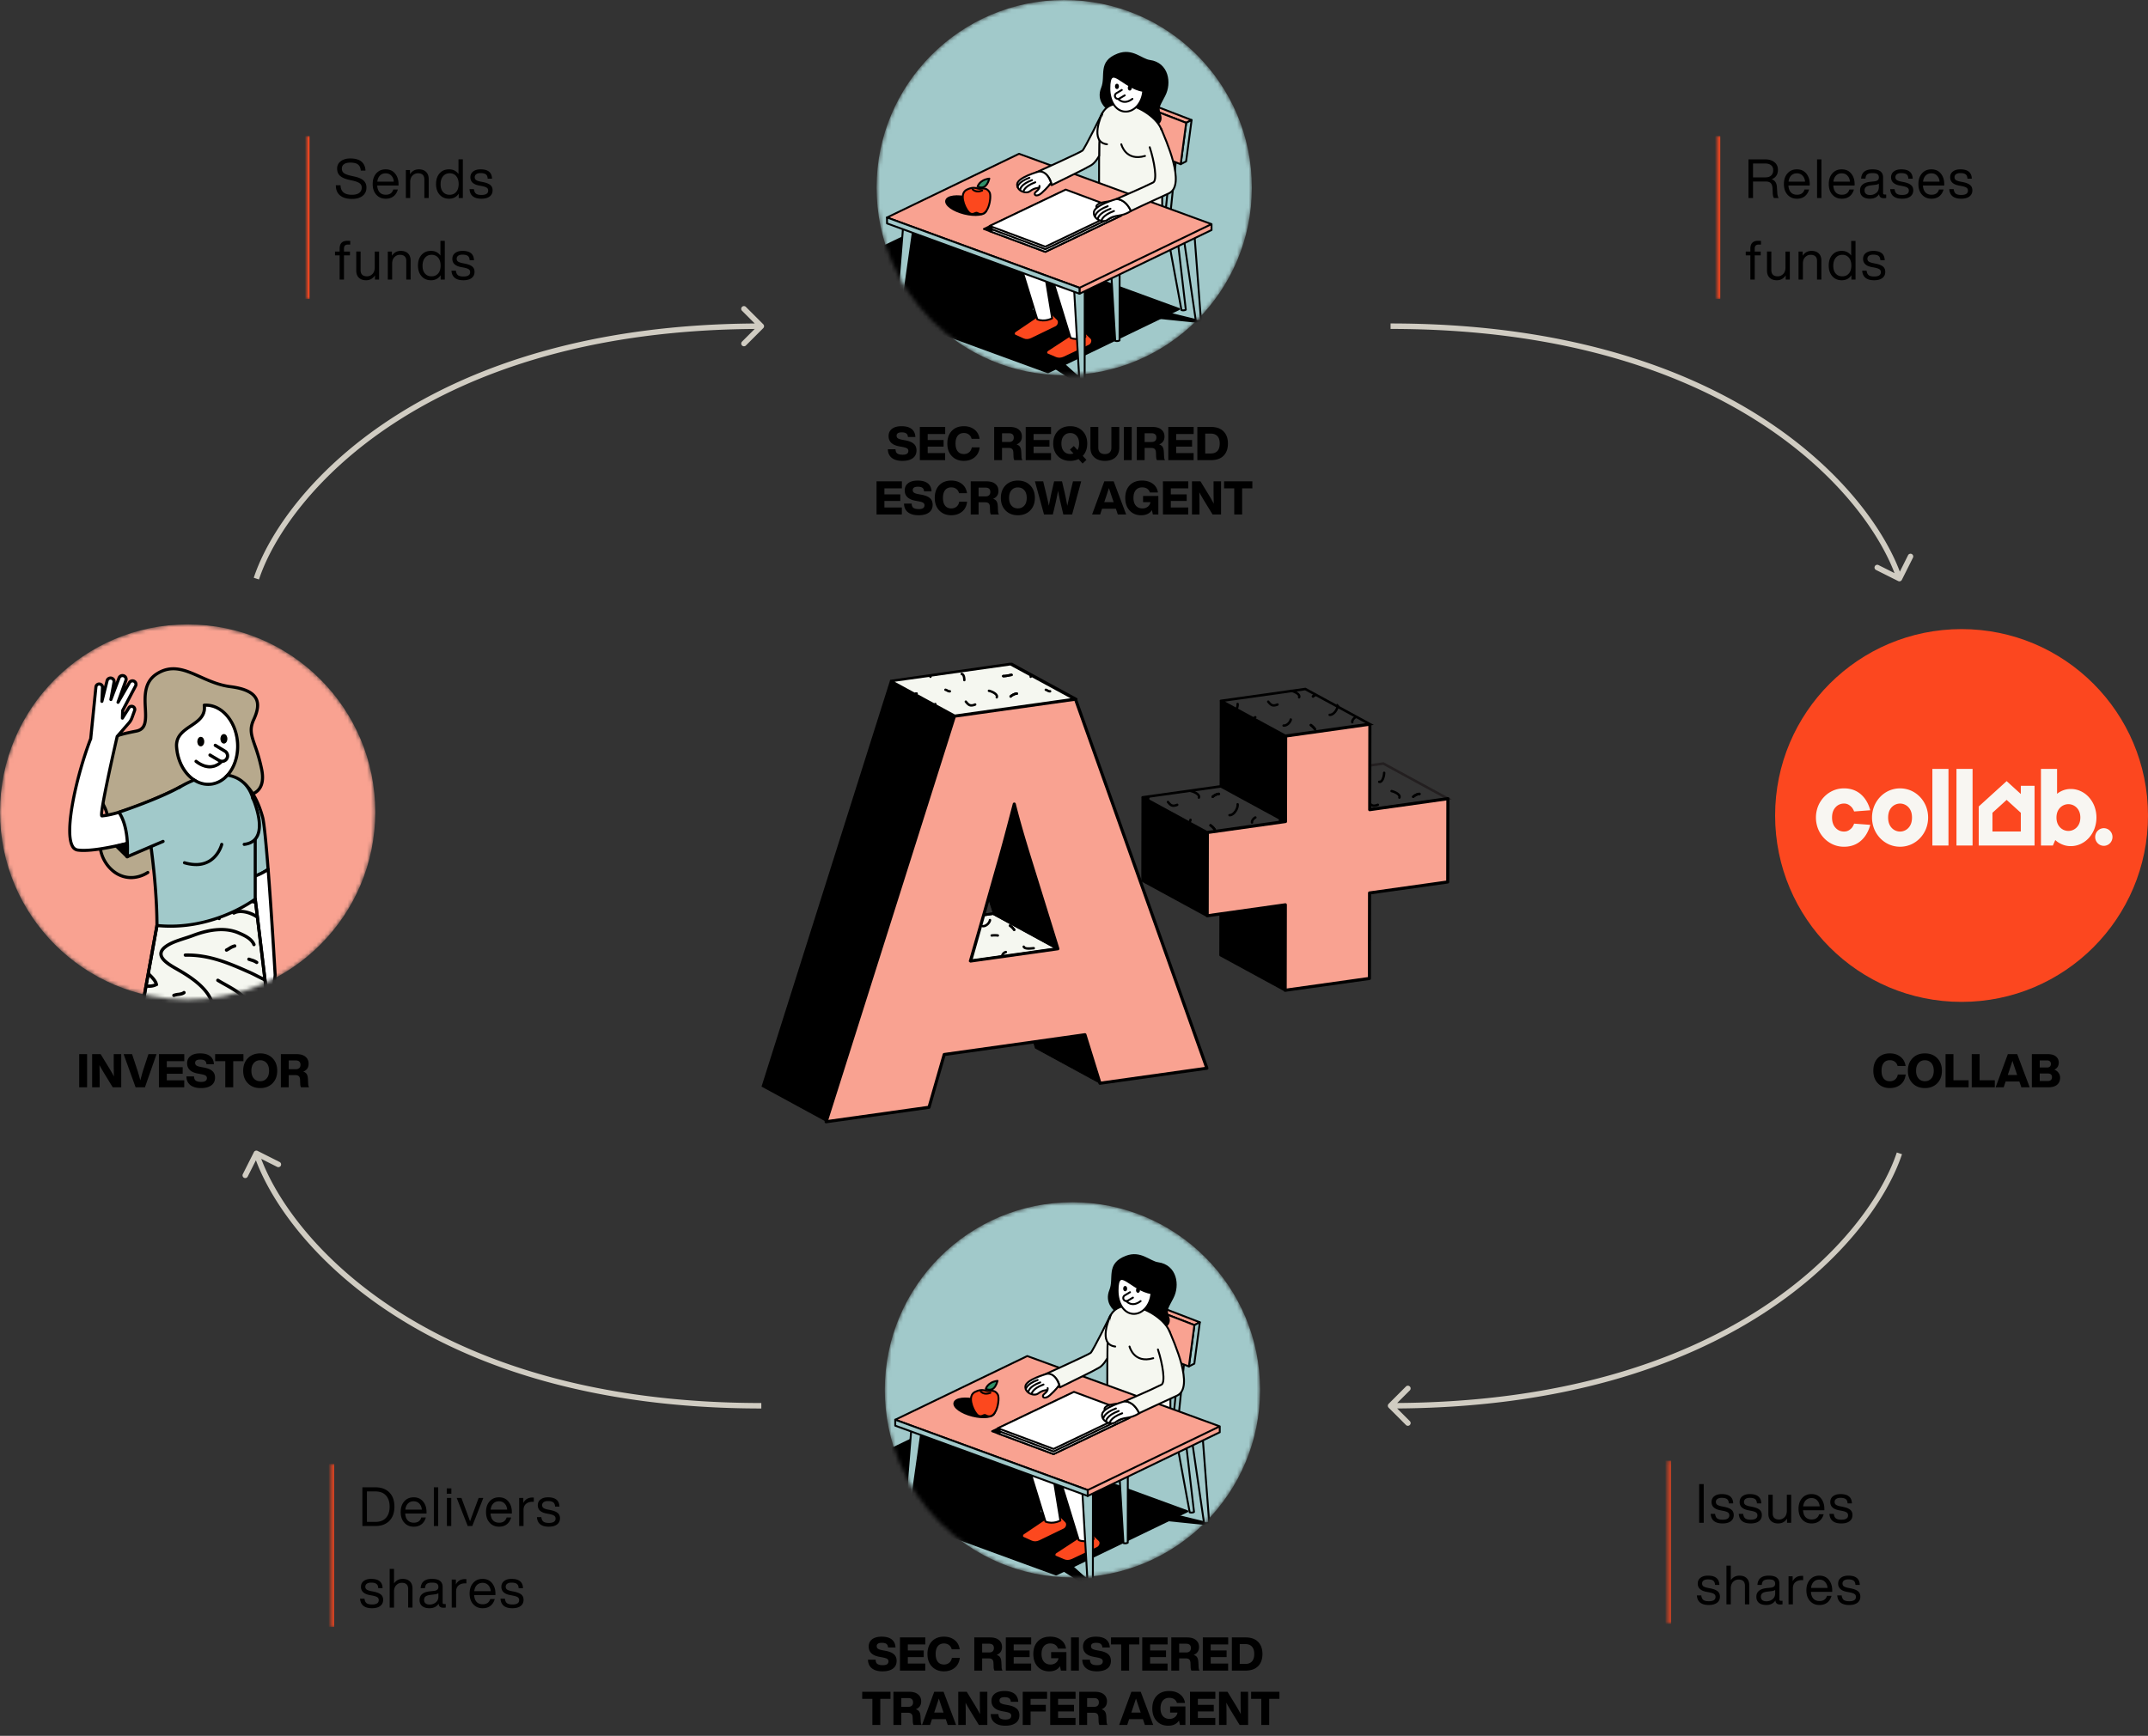 <svg width="553" height="447" viewBox="0 0 553 447" fill="none" xmlns="http://www.w3.org/2000/svg">
    <rect x="0" y="0" width="553" height="447" fill="#333333" stroke="none"/>
    <path d="M22.423 280.001h-2.028v-8.544h2.028v8.544zm6.856-6.756v-1.788h1.932v8.544h-2.184l-2.088-3.408c-.64-1.064-1.084-1.84-1.332-2.328.032 1.096.048 2.412.048 3.948v1.788h-1.932v-8.544h2.184l2.088 3.408c.6.992 1.044 1.776 1.332 2.352a140.79 140.79 0 0 1-.048-3.972zm7.698 1.968 1.236-3.756H40.3l-2.988 8.544h-2.4l-3.084-8.544H34l1.248 3.756a48.37 48.37 0 0 1 .876 3c.28-1.096.564-2.096.852-3zm10.465-3.756v1.812h-4.5v1.548h4.092v1.704h-4.092v1.668h4.488v1.812h-6.516v-8.544h6.528zm4.296 8.736c-1.192 0-2.112-.264-2.76-.792-.648-.528-.976-1.264-.984-2.208h1.968c.008.528.16.896.456 1.104.304.208.768.312 1.392.312.968 0 1.452-.328 1.452-.984 0-.288-.108-.5-.324-.636-.208-.144-.612-.272-1.212-.384l-.696-.132c-1.904-.32-2.856-1.212-2.856-2.676 0-.776.288-1.392.864-1.848.584-.456 1.408-.684 2.472-.684 1.136 0 2.004.24 2.604.72.6.48.92 1.168.96 2.064h-1.92c-.024-.416-.164-.72-.42-.912-.248-.192-.644-.288-1.188-.288-.872 0-1.308.288-1.308.864 0 .288.104.508.312.66.216.152.596.28 1.14.384l.72.132c1.032.184 1.78.484 2.244.9.472.408.708.976.708 1.704 0 .872-.32 1.54-.96 2.004-.64.464-1.528.696-2.664.696zm3.649-8.736h7.284v1.812h-2.628v6.732h-2.04v-6.732h-2.616v-1.812zm14.77 7.512c-.808.816-1.864 1.224-3.168 1.224s-2.36-.408-3.168-1.224c-.808-.824-1.212-1.904-1.212-3.24 0-1.336.404-2.416 1.212-3.24.808-.816 1.864-1.224 3.168-1.224s2.36.408 3.168 1.224c.808.824 1.212 1.904 1.212 3.24 0 1.336-.404 2.416-1.212 3.24zm-4.812-1.26c.408.48.956.72 1.644.72.68 0 1.232-.24 1.656-.72.416-.472.624-1.132.624-1.98 0-.848-.208-1.508-.624-1.98-.424-.48-.976-.72-1.656-.72-.688 0-1.236.24-1.644.72-.416.472-.624 1.132-.624 1.98 0 .848.208 1.508.624 1.98zm13.936.168.06 1.2c.008.384.088.692.24.924h-2.088c-.128-.24-.196-.552-.204-.936l-.036-.96c-.016-.472-.124-.796-.324-.972-.192-.184-.504-.276-.936-.276h-1.656v3.144h-2.028v-8.544h4.044c1 0 1.764.224 2.292.672.536.44.804 1.04.804 1.8 0 .984-.46 1.66-1.38 2.028.44.144.744.364.912.66.176.296.276.716.3 1.26zm-4.944-4.8v2.256h1.788c.392 0 .696-.096.912-.288.216-.2.324-.484.324-.852 0-.744-.424-1.116-1.272-1.116h-1.752zM486.548 280.193c-1.272 0-2.3-.404-3.084-1.212-.784-.808-1.176-1.892-1.176-3.252 0-1.376.384-2.464 1.152-3.264.768-.8 1.804-1.2 3.108-1.2 1.056 0 1.952.28 2.688.84.752.568 1.204 1.372 1.356 2.412h-2.052c-.128-.48-.368-.848-.72-1.104-.344-.264-.768-.396-1.272-.396-.688 0-1.22.236-1.596.708-.368.472-.552 1.14-.552 2.004 0 .864.184 1.532.552 2.004.376.472.908.708 1.596.708.528 0 .976-.152 1.344-.456.368-.304.6-.728.696-1.272h2.028c-.128 1.104-.564 1.96-1.308 2.568-.752.608-1.672.912-2.76.912zm12.183-1.224c-.808.816-1.864 1.224-3.168 1.224s-2.36-.408-3.168-1.224c-.808-.824-1.212-1.904-1.212-3.24 0-1.336.404-2.416 1.212-3.24.808-.816 1.864-1.224 3.168-1.224s2.36.408 3.168 1.224c.808.824 1.212 1.904 1.212 3.24 0 1.336-.404 2.416-1.212 3.24zm-4.812-1.26c.408.48.956.72 1.644.72.68 0 1.232-.24 1.656-.72.416-.472.624-1.132.624-1.98 0-.848-.208-1.508-.624-1.98-.424-.48-.976-.72-1.656-.72-.688 0-1.236.24-1.644.72-.416.472-.624 1.132-.624 1.98 0 .848.208 1.508.624 1.98zm8.991-6.252v6.732h3.912v1.812h-5.94v-8.544h2.028zm6.739 0v6.732h3.912v1.812h-5.94v-8.544h2.028zm12.893 8.544h-2.148l-.504-1.488h-3.552l-.492 1.488h-2.076l3.144-8.544h2.412l3.216 8.544zm-5.148-4.644-.492 1.464h2.412l-.492-1.464c-.152-.432-.392-1.152-.72-2.16-.424 1.304-.66 2.024-.708 2.16zm11.491.096c.464.168.828.444 1.092.828.264.376.396.788.396 1.236 0 .784-.264 1.396-.792 1.836-.52.432-1.288.648-2.304.648h-4.176v-8.544h4.056c.944 0 1.656.2 2.136.6.488.4.732.928.732 1.584 0 .848-.38 1.452-1.14 1.812zm-1.86-2.376h-1.896v1.824h1.896c.312 0 .552-.084.72-.252.176-.168.264-.396.264-.684 0-.272-.088-.488-.264-.648-.168-.16-.408-.24-.72-.24zm-1.896 5.304h2.028c.36 0 .636-.084.828-.252.2-.168.3-.408.3-.72 0-.648-.376-.972-1.128-.972h-2.028v1.944z" fill="#000"/>
    <mask id="ozfq4fvk2a" style="mask-type:alpha" maskUnits="userSpaceOnUse" x="0" y="160" width="97" height="98">
        <circle cx="48.308" cy="209.101" r="48.308" fill="#fff"/>
    </mask>
    <g mask="url(#ozfq4fvk2a)">
        <circle cx="48.308" cy="209.101" r="48.308" fill="#F9A291"/>
        <path d="M62.469 204.836s6.366.612 4.903-6.689-3.869-8.916-2.045-12.858c1.823-3.941 1.817-7.469-5.985-8.463-7.803-.993-12.745-7.333-19.008-3.279s.195 13.638-5.231 14.717c-5.427 1.08-9.461 1.993-10.558 7.029-2.409 11.036 5.781 11.971 2.164 18.367-3.618 6.396 3.665 15.82 11.367 11.006" fill="#B7A98D"/>
        <path d="M33.74 226.397a8.584 8.584 0 0 0 4.543-1.389.4.4 0 0 0-.423-.678c-3.094 1.934-6.467 1.627-9.023-.825-2.335-2.235-3.698-6.269-1.786-9.646 1.842-3.252.775-5.234-.46-7.525-1.283-2.381-2.882-5.344-1.659-10.951 1.017-4.66 4.558-5.591 10.247-6.724 2.938-.586 2.793-3.35 2.643-6.278-.16-3.052-.34-6.511 2.728-8.496 3.727-2.41 7.01-.943 10.814.754 2.312 1.032 4.933 2.203 7.927 2.585 3.349.426 5.447 1.369 6.24 2.797.667 1.207.487 2.83-.565 5.104-1.224 2.644-.65 4.294.296 7.026a43.012 43.012 0 0 1 1.72 6.077c.443 2.212.189 3.868-.757 4.921-1.345 1.496-3.694 1.295-3.718 1.295a.398.398 0 0 0-.435.361.397.397 0 0 0 .36.434c.113.012 2.764.243 4.381-1.549 1.13-1.251 1.448-3.138.952-5.616a43.709 43.709 0 0 0-1.75-6.183c-.913-2.629-1.416-4.078-.325-6.429 1.168-2.525 1.339-4.376.538-5.825-.934-1.689-3.168-2.738-6.836-3.203-2.876-.366-5.33-1.46-7.703-2.522-3.848-1.718-7.483-3.342-11.574-.698-3.455 2.236-3.254 6.103-3.091 9.208.162 3.105.15 5.027-2.001 5.453-5.2 1.035-9.692 1.928-10.871 7.337-1.286 5.896.39 9.004 1.735 11.5 1.215 2.253 2.093 3.883.47 6.754-2.113 3.735-.63 8.168 1.927 10.616a7.815 7.815 0 0 0 5.453 2.315h.003z" fill="#000"/>
        <path d="m23.321 190.281.018.006 1.348-13.386a.851.851 0 0 1 1.696.121l-.16 3.59 1.34-5.323a.916.916 0 0 1 1.788.381l-.81 4.472 2.098-5.566a.938.938 0 0 1 1.106-.579.932.932 0 0 1 .659 1.221l-2.025 5.63 2.932-5.071a.902.902 0 0 1 1.327-.266.89.89 0 0 1 .255 1.129l-3.329 6.334-.059 1.946 1.682-2.658a.817.817 0 0 1 1.126-.255.82.82 0 0 1 .334.959l-.68 1.88c-.174.479-.431.92-.765 1.301l-2.985 3.431s-.018.02-.056.056c-.533 2.309-4.694 20.534-3.926 20.463 6.388-.577 19.17-6.902 19.17-6.902l-2.914 11.243s-16.51 5.349-22.533 4.453c-4.487-.668-.674-18.144 3.36-28.61h.003z" fill="#fff"/>
        <path d="M21.537 219.389c6.88 0 20.455-4.37 21.079-4.571a.395.395 0 0 0 .263-.281l2.914-11.243a.402.402 0 0 0-.562-.459c-.123.063-12.348 6.083-18.696 6.828.032-1.824 2.03-11.305 3.99-19.836l2.979-3.418a4.5 4.5 0 0 0 .842-1.429l.68-1.88c.139-.385.074-.81-.171-1.136a1.22 1.22 0 0 0-1.998.083l-.899 1.422.012-.393 3.287-6.254a1.286 1.286 0 0 0-.37-1.632 1.304 1.304 0 0 0-1.91.387l-.708 1.227.52-1.446a1.332 1.332 0 0 0-.94-1.745 1.348 1.348 0 0 0-1.576.828l-.546 1.455.026-.151c.08-.44-.07-.893-.405-1.194a1.316 1.316 0 0 0-2.163.644l-.405 1.615a1.252 1.252 0 0 0-1.425-1.05 1.252 1.252 0 0 0-1.055 1.106l-1.336 13.263-.006.015c-3.407 8.835-7.013 23.887-4.625 27.994a2.163 2.163 0 0 0 1.575 1.151c.541.074 1.088.109 1.635.103l-.006-.003zm20.627-5.266c-1.927.612-16.643 5.192-22.144 4.37a1.387 1.387 0 0 1-1.002-.763c-2.172-3.732 1.23-18.319 4.64-27.205a.404.404 0 0 0 .084-.201l1.347-13.384a.454.454 0 0 1 .503-.399c.08.009.156.038.219.089a.44.44 0 0 1 .18.375l-.16 3.59a.4.4 0 0 0 .786.115l1.34-5.322a.516.516 0 0 1 .85-.252.5.5 0 0 1 .157.465l-.81 4.471a.4.4 0 0 0 .765.213l2.1-5.566a.544.544 0 0 1 .986-.065c.071.133.083.29.033.429l-2.025 5.63a.402.402 0 0 0 .24.512.404.404 0 0 0 .482-.174l2.934-5.072a.506.506 0 0 1 .742-.148.492.492 0 0 1 .142.624l-3.328 6.334a.4.4 0 0 0-.047.175l-.06 1.946a.398.398 0 0 0 .737.224l1.681-2.658a.413.413 0 0 1 .326-.192c.141-.012.28.05.363.165.086.11.106.255.06.385l-.68 1.88c-.157.432-.39.831-.692 1.177l-2.985 3.431-.036.035a.387.387 0 0 0-.106.192c-.222.967-1.383 6.033-2.391 10.838-1.975 9.404-1.703 9.711-1.487 9.959.095.11.233.166.378.154 5.551-.499 15.636-5.175 18.532-6.562l-2.645 10.191-.01-.006z" fill="#000"/>
        <path d="M67.611 210.428c.396 1.454.916 6.946 1.419 13.44a14.472 14.472 0 0 1-6.505 2.478V201.5s3.183 1.946 5.083 8.925l.003.003z" fill="#A1C9CA"/>
        <path d="M62.524 226.745c.018 0 .036 0 .05-.002a14.922 14.922 0 0 0 6.68-2.547.396.396 0 0 0 .169-.357c-.597-7.668-1.08-12.213-1.434-13.514-1.92-7.05-5.125-9.079-5.26-9.161a.398.398 0 0 0-.61.343v24.845c0 .222.178.399.4.399l.005-.006zm6.089-3.075a14.05 14.05 0 0 1-5.69 2.215v-23.541c.987.934 2.968 3.303 4.3 8.188.338 1.239.805 5.66 1.39 13.138z" fill="#000"/>
        <path d="M62.525 252.62v-26.274a14.427 14.427 0 0 0 6.505-2.478c.892 11.462 1.74 26.058 1.806 27.176h.003V251.115l-.003.003c-.062.796-.677 7.828-2.838 8.925-2.29 1.162-5.47 0-5.47 0v-7.426l-.003.003z" fill="#fff"/>
        <path d="M65.554 260.963a5.777 5.777 0 0 0 2.624-.562c2.273-1.153 2.93-7.726 3.048-9.193a.513.513 0 0 0 .011-.116v-.023c0-.036 0-.071-.005-.107-.107-1.854-.931-15.932-1.803-27.125a.4.4 0 0 0-.627-.296 14.13 14.13 0 0 1-6.328 2.41.402.402 0 0 0-.349.396v33.697c0 .168.104.316.264.375 1.02.346 2.09.529 3.165.544zm4.883-9.891v.015c-.207 2.62-1.02 7.789-2.62 8.602-1.74.884-4.107.298-4.89.065v-33.061a14.915 14.915 0 0 0 5.76-2.117c.86 11.199 1.66 24.934 1.753 26.49v.006h-.003z" fill="#000"/>
        <path d="m65.752 231.903 3.901 32.903-1.371 1.357-6.334 3.688-9.307 4.353-6.213 1.641-6.29.698-4.93-1.561-1.282-.92 6.485-35.958s6.487.789 12.08-.621c5.591-1.411 13.26-5.586 13.26-5.586v.006z" fill="#F5F7F0"/>
        <path d="M39.754 253.286c-.611.242-1.32.287-2.083.198l.41-2.268c.657.644 1.407 1.401 1.673 2.07z" fill="#F5F7F0"/>
        <path d="M38.546 250.485c.916.896 1.953 1.913 2.128 2.963l.05.299-.266.145a4.353 4.353 0 0 1-2.098.482c-.275 0-.556-.021-.843-.057l.151-.834c.763.089 1.472.045 2.084-.198-.266-.668-1.017-1.425-1.673-2.07l.183-1.011c.095.095.186.189.284.281zM42.497 237.773l.252-.068a.438.438 0 0 1-.22.068h-.032zM44.605 255.935c.396-.145.81-.24 1.23-.281.5-.068.97-.133 1.262-.367l.017-.015a.424.424 0 1 1 .515.675c-.473.381-1.085.464-1.676.547a4.267 4.267 0 0 0-1.017.221.423.423 0 0 1-.556-.227.424.424 0 0 1 .225-.556v.003zM60.518 244.012c-.449.124-.872.323-1.253.592a8.65 8.65 0 0 1-.765.434.406.406 0 0 1-.187.045.427.427 0 0 1-.186-.808c.23-.112.458-.248.695-.396a4.736 4.736 0 0 1 1.53-.698.428.428 0 0 1 .488.326.425.425 0 0 1-.322.505zM56.43 233.86c.1 0 .19.035.26.092l-.656.177a.426.426 0 0 1 .396-.269z" fill="#000"/>
        <path d="M56.856 234.283v2.239c0 .234-.19.426-.426.426a.423.423 0 0 1-.422-.426v-2.239c0-.056.011-.106.029-.156l.656-.178a.425.425 0 0 1 .163.332v.002zM64.915 232.571l-.023-.006a.427.427 0 0 1-.275-.535.427.427 0 0 1 .535-.275c.177.053.384.101.603.145l.106.878a8.395 8.395 0 0 1-.943-.21l-.003.003zM39.938 258.688c.789.16 1.566.364 2.335.606 3.28.941 10.11 2.901 11.796 1.219.402-.403.475-1.024.227-1.896-1.081-3.794-5.258-6.582-8.775-8.584l-.139-.08c-1.791-1.02-4.244-2.416-4.365-4.185-.056-.813.384-1.585 1.309-2.294 1.365-1.047 3.313-1.674 5.196-2.28.727-.234 1.41-.456 2.028-.689 4.776-1.819 8.828-2.038 12.05-.654 1.383.595 3.472 1.497 4.179 3.229 0 .006.006.012.006.018a.424.424 0 0 1-.792.302c-.574-1.414-2.397-2.197-3.727-2.771-3.01-1.295-6.849-1.07-11.412.665-.639.243-1.333.468-2.069.704-1.815.586-3.692 1.189-4.939 2.147-.683.526-1.014 1.053-.978 1.564.089 1.313 2.406 2.632 3.937 3.504l.139.08c3.656 2.082 8.003 5.001 9.17 9.09.338 1.18.19 2.1-.442 2.73-1.88 1.878-7.505.467-12.63-1.003-1.04-.298-1.865-.535-2.21-.579-1.449-.192-2.495-.006-3.204.568-.062.05-.121.106-.18.162l.215-1.186c.84-.437 1.918-.567 3.28-.387h-.005zM60.406 235.481l-.01.006a.423.423 0 1 1-.398-.748c1.04-.574 2.574-.594 4.209-.059a8.722 8.722 0 0 1 2 .949l.137 1.136c-.648-.524-1.481-.976-2.4-1.278-1.413-.464-2.702-.464-3.535-.003l-.003-.003z" fill="#000"/>
        <path d="M64.165 250.816c-5.08-2.256-10.333-4.592-16.439-4.438a.438.438 0 0 1-.434-.414.425.425 0 0 1 .413-.435c6.299-.151 11.64 2.218 16.806 4.513a40.55 40.55 0 0 1 1.827.893c.573.292 1.19.603 1.83.908l.12.993c-.818-.375-1.608-.778-2.332-1.147-.659-.334-1.28-.651-1.785-.876l-.006.003zM66.94 255.365a.425.425 0 0 1 .58.159c.488.805.822 1.689.99 2.614a.424.424 0 1 1-.84.139 7.002 7.002 0 0 0-.892-2.336.425.425 0 0 1 .16-.579l.003.003zM66.515 247.839c0 .233-.19.422-.426.422a.432.432 0 0 1-.26-.088 4.367 4.367 0 0 0-1.262-.547c-.216-.071-.432-.139-.633-.216a.424.424 0 0 1 .305-.793c.186.071.387.136.588.201a4.96 4.96 0 0 1 1.522.686c.104.08.166.205.166.335zM48.772 236.124a.406.406 0 0 1-.103-.012l.508-.136c-.068.033-.136.062-.204.098a.416.416 0 0 1-.204.053l.003-.003zM59.527 264.94c1.177-.527 1.9-1.363 2.74-2.333l.222-.255c1.918-2.2 2.164-3.291-.16-5.411-1.36-1.245-2.873-2.091-4.474-2.987a57.24 57.24 0 0 1-2.001-1.156.425.425 0 0 1 .443-.725c.65.4 1.321.775 1.971 1.139 1.573.881 3.198 1.789 4.632 3.099 2.813 2.567 2.282 4.235.227 6.594l-.218.255c-.87 1.002-1.688 1.948-3.036 2.552a14.52 14.52 0 0 1-1.92.656 8.932 8.932 0 0 0-2.602 1.056 9.243 9.243 0 0 0-1.294 1.118 9.952 9.952 0 0 1-1.463 1.247c-.65.394-1.34.716-2.058.964a12.33 12.33 0 0 0-1.557.678.421.421 0 1 1-.408-.74c.538-.278 1.09-.523 1.661-.727a10.153 10.153 0 0 0 1.9-.884 8.944 8.944 0 0 0 1.337-1.145c.434-.446.907-.854 1.415-1.215a9.763 9.763 0 0 1 2.835-1.165c.617-.163 1.22-.37 1.808-.615z" fill="#000"/>
        <path d="M41.437 276.789c2.772 0 6.02-.594 9.68-1.783 5.96-1.937 13.019-5.491 18.885-9.507a.399.399 0 0 0 .172-.379l-4.07-33.646a.4.4 0 0 0-.5-.337l-25.297 6.808a.406.406 0 0 0-.29.313l-6.457 35.668a.405.405 0 0 0 .127.37c1.847 1.656 4.466 2.49 7.747 2.49l.003.003zm27.915-11.811c-10.256 6.97-27.791 14.937-34.965 8.872l6.373-35.196 24.608-6.621 3.984 32.948v-.003z" fill="#000"/>
        <path d="M41.437 276.789c2.772 0 6.02-.594 9.68-1.783 5.96-1.937 13.019-5.491 18.885-9.507a.399.399 0 0 0 .172-.379l-4.07-33.646a.4.4 0 0 0-.5-.337l-25.297 6.808a.406.406 0 0 0-.29.313l-6.457 35.668a.405.405 0 0 0 .127.37c1.847 1.656 4.466 2.49 7.747 2.49l.003.003zm27.915-11.811c-10.256 6.97-27.791 14.937-34.965 8.872l6.373-35.196 24.608-6.621 3.984 32.948v-.003z" fill="#000"/>
        <path d="M65.708 231.525s-10.694 8.28-25.297 6.807c0-12.017-2.285-25.407-2.285-25.407 0-9.688 27.582-23.37 27.582-2.638v21.238z" fill="#A1C9CA"/>
        <path d="M43.866 238.905c12.8 0 21.986-6.987 22.084-7.064a.4.4 0 0 0 .153-.317v-21.235c0-3.835-.927-6.751-2.757-8.673-1.599-1.676-3.91-2.564-6.683-2.564-3.874 0-8.556 1.71-12.52 4.572-4.02 2.904-6.42 6.379-6.42 9.3 0 .024 0 .045.007.068.023.133 2.279 13.493 2.279 25.34a.4.4 0 0 0 .357.396c1.162.118 2.33.174 3.494.174l.006.003zm21.442-7.582c-1.35.979-11.343 7.834-24.499 6.645-.044-11.527-2.157-24.316-2.284-25.076.017-2.659 2.29-5.879 6.088-8.62 3.834-2.768 8.338-4.421 12.053-4.421 2.586 0 4.64.778 6.107 2.315 1.684 1.766 2.538 4.498 2.538 8.12v21.037h-.003z" fill="#000"/>
        <path d="m41.962 216.687-9.212 3.942c.559-8.271-2.152-11.459-2.152-11.459s10.419-3.484 15.674-6.5" fill="#A1C9CA"/>
        <path d="M32.747 221.027a.408.408 0 0 0 .157-.033l9.215-3.942a.4.4 0 1 0-.298-.742c-.006 0-.012.006-.018.006l-8.622 3.688c.308-6.261-1.253-9.505-1.956-10.631 2.154-.742 10.675-3.738 15.239-6.358a.398.398 0 1 0-.396-.692c-5.158 2.96-15.496 6.432-15.6 6.467a.398.398 0 0 0-.177.639c.023.03 2.598 3.202 2.057 11.172a.4.4 0 0 0 .37.426H32.746z" fill="#000"/>
        <path d="m32.747 220.629-2.755-2.715 2.583-.645.172 3.36z" fill="#000"/>
        <path d="M32.747 221.027a.4.4 0 0 0 .4-.399v-.021l-.172-3.359a.4.4 0 0 0-.42-.379c-.026 0-.05.006-.077.012l-2.583.645a.399.399 0 0 0-.29.484.433.433 0 0 0 .107.19l2.754 2.714a.396.396 0 0 0 .281.116v-.003zm-.547-3.253.095 1.848-1.52-1.493 1.425-.355z" fill="#000"/>
        <path d="M49.346 187.26c1.882-1.271 3.824-2.581 3.673-5.281 3.94 0 7.369 4.054 7.741 9.267.186 2.632-.423 5.161-1.72 7.115-1.277 1.925-3.065 3.061-5.033 3.203-1.969.142-3.902-.731-5.439-2.455-1.56-1.753-2.524-4.166-2.713-6.801-.18-2.57 1.602-3.776 3.49-5.051v.003zm2.346 2.502c-.5 0-.875.52-.875 1.209 0 .689.376 1.21.875 1.21.5 0 .875-.521.875-1.21s-.378-1.209-.875-1.209zm5.95-.713c-.5 0-.875.521-.875 1.21s.378 1.209.875 1.209c.496 0 .875-.52.875-1.209 0-.689-.376-1.21-.875-1.21zm-7.407 7.325c1.448 1.106 2.716 1.476 3.763 1.476a4.572 4.572 0 0 0 3.242-1.402 1.81 1.81 0 0 0 .866-3.362l-2.498-1.508a.399.399 0 0 0-.41.683l2.497 1.508a1.016 1.016 0 0 1-1.04 1.745l-2.41-1.429a.4.4 0 0 0-.407.686l2.409 1.429c.02.011.041.02.062.032-.822.665-2.764 1.662-5.592-.494a.4.4 0 0 0-.559.083.4.4 0 0 0 .074.55l.003.003z" fill="#fff"/>
        <path d="M48.9 186.597c1.941-1.31 3.617-2.442 3.286-4.95a.399.399 0 0 1 .343-.449h.023c4.55-.329 8.586 4.16 9.003 9.995.201 2.806-.458 5.512-1.853 7.614-1.416 2.135-3.42 3.398-5.642 3.555a6.728 6.728 0 0 1-.473.017c-2.054 0-4.035-.961-5.619-2.735-1.679-1.884-2.713-4.465-2.911-7.275-.216-3.033 1.939-4.488 3.842-5.772zm-3.045 5.713c.186 2.632 1.15 5.048 2.713 6.802 1.534 1.724 3.464 2.596 5.439 2.454 1.974-.142 3.76-1.277 5.033-3.202 1.297-1.955 1.91-4.483 1.72-7.115-.372-5.217-3.798-9.268-7.74-9.268.15 2.7-1.792 4.01-3.674 5.282-1.892 1.271-3.674 2.478-3.491 5.047z" fill="#000"/>
        <path d="M51.692 192.18c-.5 0-.875-.52-.875-1.209 0-.689.376-1.21.875-1.21.5 0 .875.521.875 1.21s-.378 1.209-.875 1.209zM57.642 191.465c-.5 0-.875-.52-.875-1.209 0-.689.378-1.21.875-1.21.496 0 .875.521.875 1.21s-.376 1.209-.875 1.209zM50.717 195.741c2.828 2.159 4.77 1.159 5.592.494-.02-.012-.041-.021-.062-.033l-2.409-1.428a.4.4 0 0 1 .408-.686l2.409 1.428a1.015 1.015 0 1 0 1.04-1.744l-2.497-1.509a.399.399 0 0 1 .41-.683l2.498 1.508a1.811 1.811 0 0 1-.866 3.363 4.584 4.584 0 0 1-3.242 1.401c-1.05 0-2.317-.369-3.763-1.475a.4.4 0 0 1 .485-.636h-.003z" fill="#000"/>
        <path d="M57.086 217.433s-1.726 7.062-9.605 4.734l9.605-4.734z" fill="#A1C9CA"/>
        <path d="M50.475 223.038a6.99 6.99 0 0 0 3.547-.902c2.68-1.544 3.425-4.483 3.455-4.607a.4.4 0 0 0-.302-.479.402.402 0 0 0-.476.287c-.006.026-.703 2.744-3.085 4.11-1.614.926-3.639 1.038-6.018.337a.4.4 0 0 0-.227.766c1.004.31 2.05.473 3.103.488h.003z" fill="#000"/>
        <path d="M65.002 205.328s5.18 11.228-2.122 12.106l2.122-12.106z" fill="#A1C9CA"/>
        <path d="M62.88 217.834c.014 0 .032 0 .047-.003 1.673-.201 2.873-.935 3.567-2.18 2.007-3.595-1.002-10.21-1.132-10.491a.398.398 0 1 0-.724.334c.03.065 2.97 6.526 1.159 9.767-.57 1.023-1.54 1.603-2.968 1.774a.404.404 0 0 0-.351.444.398.398 0 0 0 .399.352l.003.003z" fill="#000"/>
    </g>
    <circle cx="505" cy="210.001" r="48" fill="#FC471F"/>
    <path d="M472.55 207.901c-.595.647-.892 1.524-.891 2.63 0 1.107.297 1.983.891 2.63.274.312.611.559.987.727.376.167.783.251 1.194.244.435.015.866-.094 1.244-.313.307-.182.582-.415.814-.689.237-.313.423-.661.553-1.033l4.148.313a8.77 8.77 0 0 1-1.26 2.818 7.321 7.321 0 0 1-.875 1.033c-.358.35-.755.654-1.183.908-.481.284-.998.5-1.536.642a7.212 7.212 0 0 1-1.905.235 6.86 6.86 0 0 1-2.811-.579 7.221 7.221 0 0 1-2.289-1.597 7.6 7.6 0 0 1-1.552-2.38 7.995 7.995 0 0 1 0-5.918 7.6 7.6 0 0 1 1.552-2.38 7.232 7.232 0 0 1 2.289-1.597 6.86 6.86 0 0 1 2.811-.579 7.212 7.212 0 0 1 1.905.235 6.067 6.067 0 0 1 1.536.642c.428.254.825.559 1.183.908.322.316.615.662.875 1.033a8.78 8.78 0 0 1 1.26 2.818l-4.148.313a3.937 3.937 0 0 0-.553-1.002 3.507 3.507 0 0 0-.814-.704 2.231 2.231 0 0 0-1.244-.329 2.838 2.838 0 0 0-2.181.971zm23.272-.329a7.985 7.985 0 0 1 0 5.918 7.618 7.618 0 0 1-1.552 2.38 7.221 7.221 0 0 1-2.289 1.597 7.119 7.119 0 0 1-5.622 0 7.232 7.232 0 0 1-2.289-1.597 7.598 7.598 0 0 1-1.551-2.38 7.985 7.985 0 0 1 0-5.918 7.598 7.598 0 0 1 1.551-2.38 7.232 7.232 0 0 1 2.289-1.597 7.126 7.126 0 0 1 5.622 0c.857.377 1.634.92 2.289 1.597a7.618 7.618 0 0 1 1.552 2.38zm-3.579 2.959c0-1.106-.297-1.983-.891-2.63a2.981 2.981 0 0 0-.992-.718 2.923 2.923 0 0 0-2.38 0 2.977 2.977 0 0 0-.991.718c-.594.647-.891 1.524-.891 2.63 0 1.107.297 1.983.891 2.63a2.93 2.93 0 0 0 4.363 0c.593-.647.89-1.523.891-2.63zm5.243 7.202h4.147v-19.727h-4.147v19.727zm6.205 0h4.147v-19.727h-4.147v19.727zm35.499-4.259a7.522 7.522 0 0 1-1.444 2.333 6.491 6.491 0 0 1-2.104 1.534 5.981 5.981 0 0 1-2.519.548 5.451 5.451 0 0 1-1.659-.234 6.048 6.048 0 0 1-1.26-.548 5.321 5.321 0 0 1-1.075-.783l-.615 1.409h-3.072v-19.727h4.148v6.419c.291-.247.611-.457.952-.626a5.528 5.528 0 0 1 1.121-.439 5.333 5.333 0 0 1 1.46-.187 5.981 5.981 0 0 1 2.519.548 6.491 6.491 0 0 1 2.104 1.534 7.54 7.54 0 0 1 1.444 2.333 8.322 8.322 0 0 1 0 5.886zm-3.61-2.943c0-1.023-.296-1.852-.89-2.489a3.003 3.003 0 0 0-.995-.706 2.946 2.946 0 0 0-2.374 0 3 3 0 0 0-.994.706c-.594.637-.891 1.466-.891 2.489s.297 1.853.891 2.489a2.961 2.961 0 0 0 3.368.707 3.02 3.02 0 0 0 .995-.707c.593-.636.89-1.466.89-2.489zm7.584 3.366a2.193 2.193 0 0 0-2.807-.22 2.266 2.266 0 0 0-.871 1.238 2.313 2.313 0 0 0 .094 1.52c.202.481.561.876 1.016 1.118.454.242.977.317 1.48.212a2.221 2.221 0 0 0 1.278-.789c.324-.405.501-.912.501-1.435a2.263 2.263 0 0 0-.691-1.644zm-22.908-11.539h3.539v15.375h-14.376v-10.05l7.188-6.535 3.649 3.318v-2.108zm0 10.081v-3.14l-3.649-3.317-3.649 3.317v4.827h7.298v-1.687z" fill="#F8F6F2"/>
    <path d="M232.328 118.682c-1.192 0-2.112-.264-2.76-.792-.648-.528-.976-1.264-.984-2.208h1.968c.008.528.16.896.456 1.104.304.208.768.312 1.392.312.968 0 1.452-.328 1.452-.984 0-.288-.108-.5-.324-.636-.208-.144-.612-.272-1.212-.384l-.696-.132c-1.904-.32-2.856-1.212-2.856-2.676 0-.776.288-1.392.864-1.848.584-.456 1.408-.684 2.472-.684 1.136 0 2.004.24 2.604.72.6.48.92 1.168.96 2.064h-1.92c-.024-.416-.164-.72-.42-.912-.248-.192-.644-.288-1.188-.288-.872 0-1.308.288-1.308.864 0 .288.104.508.312.66.216.152.596.28 1.14.384l.72.132c1.032.184 1.78.484 2.244.9.472.408.708.976.708 1.704 0 .872-.32 1.54-.96 2.004-.64.464-1.528.696-2.664.696zm11.008-8.736v1.812h-4.5v1.548h4.092v1.704h-4.092v1.668h4.488v1.812h-6.516v-8.544h6.528zm4.814 8.736c-1.272 0-2.3-.404-3.084-1.212-.784-.808-1.176-1.892-1.176-3.252 0-1.376.384-2.464 1.152-3.264.768-.8 1.804-1.2 3.108-1.2 1.056 0 1.952.28 2.688.84.752.568 1.204 1.372 1.356 2.412h-2.052c-.128-.48-.368-.848-.72-1.104-.344-.264-.768-.396-1.272-.396-.688 0-1.22.236-1.596.708-.368.472-.552 1.14-.552 2.004 0 .864.184 1.532.552 2.004.376.472.908.708 1.596.708.528 0 .976-.152 1.344-.456.368-.304.6-.728.696-1.272h2.028c-.128 1.104-.564 1.96-1.308 2.568-.752.608-1.672.912-2.76.912zm14.767-2.316.06 1.2c.008.384.088.692.24.924h-2.088c-.128-.24-.196-.552-.204-.936l-.036-.96c-.016-.472-.124-.796-.324-.972-.192-.184-.504-.276-.936-.276h-1.656v3.144h-2.028v-8.544h4.044c1 0 1.764.224 2.292.672.536.44.804 1.04.804 1.8 0 .984-.46 1.66-1.38 2.028.44.144.744.364.912.66.176.296.276.716.3 1.26zm-4.944-4.8v2.256h1.788c.392 0 .696-.096.912-.288.216-.2.324-.484.324-.852 0-.744-.424-1.116-1.272-1.116h-1.752zm12.621-1.62v1.812h-4.5v1.548h4.092v1.704h-4.092v1.668h4.488v1.812h-6.516v-8.544h6.528zm9.314 4.272c0 1.304-.384 2.364-1.152 3.18l.948 1.032-.996.936-1.044-1.152a4.859 4.859 0 0 1-2.136.468c-1.304 0-2.36-.408-3.168-1.224-.808-.824-1.212-1.904-1.212-3.24 0-1.336.404-2.416 1.212-3.24.808-.816 1.864-1.224 3.168-1.224s2.36.408 3.168 1.224c.808.824 1.212 1.904 1.212 3.24zm-4.38 2.7c.296 0 .572-.048.828-.144l-.9-.996.996-.924.948 1.044c.272-.44.408-1 .408-1.68 0-.832-.208-1.488-.624-1.968-.408-.488-.96-.732-1.656-.732-.688 0-1.236.24-1.644.72-.416.472-.624 1.132-.624 1.98 0 .848.208 1.508.624 1.98.408.48.956.72 1.644.72zm8.907 1.764c-1.112 0-2.008-.3-2.688-.9-.68-.584-1.02-1.432-1.02-2.544v-5.292h2.028v5.316c0 .544.144.96.432 1.248.296.28.712.42 1.248.42s.952-.14 1.248-.42c.296-.288.444-.704.444-1.248v-5.316h2.028v5.292c0 1.096-.332 1.944-.996 2.544-.656.6-1.564.9-2.724.9zm6.925-.192h-2.028v-8.544h2.028v8.544zm8.272-2.124.06 1.2c.008.384.088.692.24.924h-2.088c-.128-.24-.196-.552-.204-.936l-.036-.96c-.016-.472-.124-.796-.324-.972-.192-.184-.504-.276-.936-.276h-1.656v3.144h-2.028v-8.544h4.044c1 0 1.764.224 2.292.672.536.44.804 1.04.804 1.8 0 .984-.46 1.66-1.38 2.028.44.144.744.364.912.66.176.296.276.716.3 1.26zm-4.944-4.8v2.256h1.788c.392 0 .696-.096.912-.288.216-.2.324-.484.324-.852 0-.744-.424-1.116-1.272-1.116h-1.752zm12.621-1.62v1.812h-4.5v1.548h4.092v1.704h-4.092v1.668h4.488v1.812h-6.516v-8.544h6.528zm.949 0h3.504c1.408 0 2.488.38 3.24 1.14.752.752 1.128 1.796 1.128 3.132s-.376 2.384-1.128 3.144c-.752.752-1.832 1.128-3.24 1.128h-3.504v-8.544zm2.028 6.828h1.44c.736 0 1.3-.212 1.692-.636.4-.432.6-1.072.6-1.92 0-.848-.2-1.484-.6-1.908-.392-.432-.956-.648-1.692-.648h-1.44v5.112zm-78.094 7.172v1.812h-4.5v1.548h4.092v1.704h-4.092v1.668h4.488v1.812h-6.516v-8.544h6.528zm4.296 8.736c-1.192 0-2.112-.264-2.76-.792-.648-.528-.976-1.264-.984-2.208h1.968c.008.528.16.896.456 1.104.304.208.768.312 1.392.312.968 0 1.452-.328 1.452-.984 0-.288-.108-.5-.324-.636-.208-.144-.612-.272-1.212-.384l-.696-.132c-1.904-.32-2.856-1.212-2.856-2.676 0-.776.288-1.392.864-1.848.584-.456 1.408-.684 2.472-.684 1.136 0 2.004.24 2.604.72.6.48.92 1.168.96 2.064h-1.92c-.024-.416-.164-.72-.42-.912-.248-.192-.644-.288-1.188-.288-.872 0-1.308.288-1.308.864 0 .288.104.508.312.66.216.152.596.28 1.14.384l.72.132c1.032.184 1.78.484 2.244.9.472.408.708.976.708 1.704 0 .872-.32 1.54-.96 2.004-.64.464-1.528.696-2.664.696zm8.427 0c-1.272 0-2.3-.404-3.084-1.212-.784-.808-1.176-1.892-1.176-3.252 0-1.376.384-2.464 1.152-3.264.768-.8 1.804-1.2 3.108-1.2 1.056 0 1.952.28 2.688.84.752.568 1.204 1.372 1.356 2.412h-2.052c-.128-.48-.368-.848-.72-1.104-.344-.264-.768-.396-1.272-.396-.688 0-1.22.236-1.596.708-.368.472-.552 1.14-.552 2.004 0 .864.184 1.532.552 2.004.376.472.908.708 1.596.708.528 0 .976-.152 1.344-.456.368-.304.6-.728.696-1.272h2.028c-.128 1.104-.564 1.96-1.308 2.568-.752.608-1.672.912-2.76.912zm11.967-2.316.06 1.2c.008.384.088.692.24.924h-2.088c-.128-.24-.196-.552-.204-.936l-.036-.96c-.016-.472-.124-.796-.324-.972-.192-.184-.504-.276-.936-.276h-1.656v3.144h-2.028v-8.544h4.044c1 0 1.764.224 2.292.672.536.44.804 1.04.804 1.8 0 .984-.46 1.66-1.38 2.028.44.144.744.364.912.66.176.296.276.716.3 1.26zm-4.944-4.8v2.256h1.788c.392 0 .696-.096.912-.288.216-.2.324-.484.324-.852 0-.744-.424-1.116-1.272-1.116h-1.752zm13.281 5.892c-.808.816-1.864 1.224-3.168 1.224s-2.36-.408-3.168-1.224c-.808-.824-1.212-1.904-1.212-3.24 0-1.336.404-2.416 1.212-3.24.808-.816 1.864-1.224 3.168-1.224s2.36.408 3.168 1.224c.808.824 1.212 1.904 1.212 3.24 0 1.336-.404 2.416-1.212 3.24zm-4.812-1.26c.408.48.956.72 1.644.72.68 0 1.232-.24 1.656-.72.416-.472.624-1.132.624-1.98 0-.848-.208-1.508-.624-1.98-.424-.48-.976-.72-1.656-.72-.688 0-1.236.24-1.644.72-.416.472-.624 1.132-.624 1.98 0 .848.208 1.508.624 1.98zm15.119-3.324.72-2.928h2.112l-2.34 8.544h-2.268l-.708-3.024a44.78 44.78 0 0 1-.636-3.084 109.46 109.46 0 0 1-.636 3.084l-.72 3.024h-2.268l-2.34-8.544h2.124l.708 2.928c.304 1.248.556 2.364.756 3.348.272-1.44.496-2.556.672-3.348l.684-2.928h2.028l.684 2.928c.224.976.448 2.1.672 3.372.112-.512.364-1.636.756-3.372zm14.406 5.616h-2.148l-.504-1.488h-3.552l-.492 1.488h-2.076l3.144-8.544h2.412l3.216 8.544zm-5.148-4.644-.492 1.464h2.412l-.492-1.464c-.152-.432-.392-1.152-.72-2.16-.424 1.304-.66 2.024-.708 2.16zm9.498 1.464v-1.584h3.936v4.764h-1.416l-.24-1.128c-.576.88-1.5 1.32-2.772 1.32-1.24 0-2.232-.408-2.976-1.224-.744-.8-1.116-1.88-1.116-3.24 0-1.376.388-2.464 1.164-3.264.768-.8 1.824-1.2 3.168-1.2 1.112 0 2.036.276 2.772.828.744.56 1.18 1.308 1.308 2.244h-2.076a1.701 1.701 0 0 0-.696-.972c-.344-.232-.776-.348-1.296-.348-.696 0-1.244.24-1.644.72-.392.48-.588 1.144-.588 1.992 0 .848.204 1.512.612 1.992.416.48.988.72 1.716.72.528 0 .98-.148 1.356-.444a1.79 1.79 0 0 0 .684-1.176h-1.896zm11.644-5.364v1.812h-4.5v1.548h4.092v1.704h-4.092v1.668h4.488v1.812h-6.516v-8.544h6.528zm6.505 1.788v-1.788h1.932v8.544h-2.184l-2.088-3.408c-.64-1.064-1.084-1.84-1.332-2.328.032 1.096.048 2.412.048 3.948v1.788h-1.932v-8.544h2.184l2.088 3.408c.6.992 1.044 1.776 1.332 2.352a140.79 140.79 0 0 1-.048-3.972zm2.706-1.788h7.284v1.812h-2.628v6.732h-2.04v-6.732h-2.616v-1.812zM227.21 430.393c-1.192 0-2.112-.264-2.76-.792-.648-.528-.976-1.264-.984-2.208h1.968c.008.528.16.896.456 1.104.304.208.768.312 1.392.312.968 0 1.452-.328 1.452-.984 0-.288-.108-.5-.324-.636-.208-.144-.612-.272-1.212-.384l-.696-.132c-1.904-.32-2.856-1.212-2.856-2.676 0-.776.288-1.392.864-1.848.584-.456 1.408-.684 2.472-.684 1.136 0 2.004.24 2.604.72.6.48.92 1.168.96 2.064h-1.92c-.024-.416-.164-.72-.42-.912-.248-.192-.644-.288-1.188-.288-.872 0-1.308.288-1.308.864 0 .288.104.508.312.66.216.152.596.28 1.14.384l.72.132c1.032.184 1.78.484 2.244.9.472.408.708.976.708 1.704 0 .872-.32 1.54-.96 2.004-.64.464-1.528.696-2.664.696zm11.009-8.736v1.812h-4.5v1.548h4.092v1.704h-4.092v1.668h4.488v1.812h-6.516v-8.544h6.528zm4.813 8.736c-1.272 0-2.3-.404-3.084-1.212-.784-.808-1.176-1.892-1.176-3.252 0-1.376.384-2.464 1.152-3.264.768-.8 1.804-1.2 3.108-1.2 1.056 0 1.952.28 2.688.84.752.568 1.204 1.372 1.356 2.412h-2.052c-.128-.48-.368-.848-.72-1.104-.344-.264-.768-.396-1.272-.396-.688 0-1.22.236-1.596.708-.368.472-.552 1.14-.552 2.004 0 .864.184 1.532.552 2.004.376.472.908.708 1.596.708.528 0 .976-.152 1.344-.456.368-.304.6-.728.696-1.272h2.028c-.128 1.104-.564 1.96-1.308 2.568-.752.608-1.672.912-2.76.912zm14.767-2.316.06 1.2c.008.384.088.692.24.924h-2.088c-.128-.24-.196-.552-.204-.936l-.036-.96c-.016-.472-.124-.796-.324-.972-.192-.184-.504-.276-.936-.276h-1.656v3.144h-2.028v-8.544h4.044c1 0 1.764.224 2.292.672.536.44.804 1.04.804 1.8 0 .984-.46 1.66-1.38 2.028.44.144.744.364.912.66.176.296.276.716.3 1.26zm-4.944-4.8v2.256h1.788c.392 0 .696-.096.912-.288.216-.2.324-.484.324-.852 0-.744-.424-1.116-1.272-1.116h-1.752zm12.622-1.62v1.812h-4.5v1.548h4.092v1.704h-4.092v1.668h4.488v1.812h-6.516v-8.544h6.528zm5.137 5.364v-1.584h3.936v4.764h-1.416l-.24-1.128c-.576.88-1.5 1.32-2.772 1.32-1.24 0-2.232-.408-2.976-1.224-.744-.8-1.116-1.88-1.116-3.24 0-1.376.388-2.464 1.164-3.264.768-.8 1.824-1.2 3.168-1.2 1.112 0 2.036.276 2.772.828.744.56 1.18 1.308 1.308 2.244h-2.076a1.701 1.701 0 0 0-.696-.972c-.344-.232-.776-.348-1.296-.348-.696 0-1.244.24-1.644.72-.392.48-.588 1.144-.588 1.992 0 .848.204 1.512.612 1.992.416.48.988.72 1.716.72.528 0 .98-.148 1.356-.444a1.79 1.79 0 0 0 .684-1.176h-1.896zm7.144 3.18h-2.028v-8.544h2.028v8.544zm4.624.192c-1.192 0-2.112-.264-2.76-.792-.648-.528-.976-1.264-.984-2.208h1.968c.008.528.16.896.456 1.104.304.208.768.312 1.392.312.968 0 1.452-.328 1.452-.984 0-.288-.108-.5-.324-.636-.208-.144-.612-.272-1.212-.384l-.696-.132c-1.904-.32-2.856-1.212-2.856-2.676 0-.776.288-1.392.864-1.848.584-.456 1.408-.684 2.472-.684 1.136 0 2.004.24 2.604.72.6.48.92 1.168.96 2.064h-1.92c-.024-.416-.164-.72-.42-.912-.248-.192-.644-.288-1.188-.288-.872 0-1.308.288-1.308.864 0 .288.104.508.312.66.216.152.596.28 1.14.384l.72.132c1.032.184 1.78.484 2.244.9.472.408.708.976.708 1.704 0 .872-.32 1.54-.96 2.004-.64.464-1.528.696-2.664.696zm3.649-8.736h7.284v1.812h-2.628v6.732h-2.04v-6.732h-2.616v-1.812zm14.567 0v1.812h-4.5v1.548h4.092v1.704h-4.092v1.668h4.488v1.812h-6.516v-8.544h6.528zm7.92 6.42.06 1.2c.008.384.088.692.24.924h-2.088c-.128-.24-.196-.552-.204-.936l-.036-.96c-.016-.472-.124-.796-.324-.972-.192-.184-.504-.276-.936-.276h-1.656v3.144h-2.028v-8.544h4.044c1 0 1.764.224 2.292.672.536.44.804 1.04.804 1.8 0 .984-.46 1.66-1.38 2.028.44.144.744.364.912.66.176.296.276.716.3 1.26zm-4.944-4.8v2.256h1.788c.392 0 .696-.096.912-.288.216-.2.324-.484.324-.852 0-.744-.424-1.116-1.272-1.116h-1.752zm12.621-1.62v1.812h-4.5v1.548h4.092v1.704h-4.092v1.668h4.488v1.812h-6.516v-8.544h6.528zm.949 0h3.504c1.408 0 2.488.38 3.24 1.14.752.752 1.128 1.796 1.128 3.132s-.376 2.384-1.128 3.144c-.752.752-1.832 1.128-3.24 1.128h-3.504v-8.544zm2.028 6.828h1.44c.736 0 1.3-.212 1.692-.636.4-.432.6-1.072.6-1.92 0-.848-.2-1.484-.6-1.908-.392-.432-.956-.648-1.692-.648h-1.44v5.112zm-97.196 7.172h7.284v1.812h-2.628v6.732h-2.04v-6.732h-2.616v-1.812zm15.011 6.42.06 1.2c.008.384.088.692.24.924h-2.088c-.128-.24-.196-.552-.204-.936l-.036-.96c-.016-.472-.124-.796-.324-.972-.192-.184-.504-.276-.936-.276h-1.656v3.144h-2.028v-8.544h4.044c1 0 1.764.224 2.292.672.536.44.804 1.04.804 1.8 0 .984-.46 1.66-1.38 2.028.44.144.744.364.912.66.176.296.276.716.3 1.26zm-4.944-4.8v2.256h1.788c.392 0 .696-.096.912-.288.216-.2.324-.484.324-.852 0-.744-.424-1.116-1.272-1.116h-1.752zm14.1 6.924h-2.148l-.504-1.488h-3.552l-.492 1.488h-2.076l3.144-8.544h2.412l3.216 8.544zm-5.148-4.644-.492 1.464h2.412l-.492-1.464c-.152-.432-.392-1.152-.72-2.16-.424 1.304-.66 2.024-.708 2.16zm11.263-2.112v-1.788h1.932v8.544h-2.184l-2.088-3.408c-.64-1.064-1.084-1.84-1.332-2.328.032 1.096.048 2.412.048 3.948v1.788h-1.932v-8.544h2.184l2.088 3.408c.6.992 1.044 1.776 1.332 2.352a140.79 140.79 0 0 1-.048-3.972zm6.558 6.948c-1.192 0-2.112-.264-2.76-.792-.648-.528-.976-1.264-.984-2.208h1.968c.008.528.16.896.456 1.104.304.208.768.312 1.392.312.968 0 1.452-.328 1.452-.984 0-.288-.108-.5-.324-.636-.208-.144-.612-.272-1.212-.384l-.696-.132c-1.904-.32-2.856-1.212-2.856-2.676 0-.776.288-1.392.864-1.848.584-.456 1.408-.684 2.472-.684 1.136 0 2.004.24 2.604.72.6.48.92 1.168.96 2.064h-1.92c-.024-.416-.164-.72-.42-.912-.248-.192-.644-.288-1.188-.288-.872 0-1.308.288-1.308.864 0 .288.104.508.312.66.216.152.596.28 1.14.384l.72.132c1.032.184 1.78.484 2.244.9.472.408.708.976.708 1.704 0 .872-.32 1.54-.96 2.004-.64.464-1.528.696-2.664.696zm10.756-8.736v1.812h-4.248v1.548h3.924v1.716h-3.924v3.468h-2.028v-8.544h6.276zm7.33 0v1.812h-4.5v1.548h4.092v1.704h-4.092v1.668h4.488v1.812h-6.516v-8.544h6.528zm7.921 6.42.06 1.2c.008.384.088.692.24.924h-2.088c-.128-.24-.196-.552-.204-.936l-.036-.96c-.016-.472-.124-.796-.324-.972-.192-.184-.504-.276-.936-.276h-1.656v3.144h-2.028v-8.544h4.044c1 0 1.764.224 2.292.672.536.44.804 1.04.804 1.8 0 .984-.46 1.66-1.38 2.028.44.144.744.364.912.66.176.296.276.716.3 1.26zm-4.944-4.8v2.256h1.788c.392 0 .696-.096.912-.288.216-.2.324-.484.324-.852 0-.744-.424-1.116-1.272-1.116h-1.752zm17.018 6.924h-2.148l-.504-1.488h-3.552l-.492 1.488h-2.076l3.144-8.544h2.412l3.216 8.544zm-5.148-4.644-.492 1.464h2.412l-.492-1.464c-.152-.432-.392-1.152-.72-2.16-.424 1.304-.66 2.024-.708 2.16zm9.498 1.464v-1.584h3.936v4.764h-1.416l-.24-1.128c-.576.88-1.5 1.32-2.772 1.32-1.24 0-2.232-.408-2.976-1.224-.744-.8-1.116-1.88-1.116-3.24 0-1.376.388-2.464 1.164-3.264.768-.8 1.824-1.2 3.168-1.2 1.112 0 2.036.276 2.772.828.744.56 1.18 1.308 1.308 2.244h-2.076a1.701 1.701 0 0 0-.696-.972c-.344-.232-.776-.348-1.296-.348-.696 0-1.244.24-1.644.72-.392.48-.588 1.144-.588 1.992 0 .848.204 1.512.612 1.992.416.48.988.72 1.716.72.528 0 .98-.148 1.356-.444a1.79 1.79 0 0 0 .684-1.176h-1.896zm11.644-5.364v1.812h-4.5v1.548h4.092v1.704h-4.092v1.668h4.488v1.812h-6.516v-8.544h6.528zm6.504 1.788v-1.788h1.932v8.544h-2.184l-2.088-3.408c-.64-1.064-1.084-1.84-1.332-2.328.032 1.096.048 2.412.048 3.948v1.788h-1.932v-8.544h2.184l2.088 3.408c.6.992 1.044 1.776 1.332 2.352a140.79 140.79 0 0 1-.048-3.972zm2.706-1.788h7.284v1.812h-2.628v6.732h-2.04v-6.732h-2.616v-1.812z" fill="#000"/>
    <path d="M196.499 84.5a.706.706 0 0 0 0-.998l-4.488-4.488a.706.706 0 0 0-.998.998l3.99 3.989-3.99 3.99a.706.706 0 0 0 .998.997l4.488-4.488zm-129.83 64.722C73.703 127.895 109.394 84.706 196 84.706v-1.41c-87.101 0-123.413 43.477-130.67 65.484l1.34.442zM357.501 361.502a.707.707 0 0 0 0 .998l4.488 4.488a.707.707 0 0 0 .998-.998l-3.99-3.989 3.99-3.989a.707.707 0 0 0-.998-.998l-4.488 4.488zm130.83-64.723c-7.086 21.325-43.052 64.517-130.331 64.517v1.41c87.766 0 124.357-43.474 131.669-65.483l-1.338-.444zM489.63 149.317a.704.704 0 0 1-.946.314l-5.674-2.843a.706.706 0 1 1 .632-1.261l5.044 2.528 2.527-5.044a.706.706 0 1 1 1.261.632l-2.844 5.674zm-1.299-.094C481.245 127.898 445.279 84.706 358 84.706v-1.41c87.766 0 124.357 43.474 131.669 65.483l-1.338.444zM65.37 296.684a.705.705 0 0 1 .947-.313l5.668 2.857a.705.705 0 0 1-.635 1.26l-5.038-2.54-2.54 5.038a.704.704 0 1 1-1.259-.635l2.857-5.667zm1.3.096c7.032 21.327 42.723 64.516 129.33 64.516v1.41c-87.101 0-123.413-43.477-130.67-65.484l1.34-.442z" fill="#D0CCC2"/>
    <mask id="unz5t7kswb" fill="#fff">
        <path d="M78.986 35h52.187v42H78.986V35z"/>
    </mask>
    <path d="M79.69 77V35h-1.41v42h1.41z" fill="#FC471F" mask="url(#unz5t7kswb)"/>
    <path d="M90.602 51.224c-1.297 0-2.31-.294-3.038-.882-.728-.588-1.097-1.465-1.106-2.632h1.218c.028 1.633 1.003 2.45 2.926 2.45.812 0 1.432-.159 1.862-.476.439-.317.658-.78.658-1.386 0-.476-.182-.845-.546-1.106-.355-.27-.98-.504-1.876-.7l-.882-.196c-1.008-.233-1.764-.57-2.268-1.008-.504-.448-.756-1.073-.756-1.876 0-.793.308-1.423.924-1.89.616-.476 1.442-.714 2.478-.714.7 0 1.306.084 1.82.252.522.168.928.406 1.218.714.29.299.5.625.63.98.14.355.215.747.224 1.176h-1.204c-.056-.71-.29-1.227-.7-1.554-.401-.336-1.064-.504-1.988-.504-.7 0-1.242.135-1.624.406-.374.27-.56.649-.56 1.134 0 .485.163.863.49 1.134.317.27.933.509 1.848.714l.882.196c1.101.243 1.894.593 2.38 1.05.485.448.728 1.045.728 1.792 0 .905-.332 1.62-.994 2.142-.663.523-1.578.784-2.744.784zm11.995-3.836v.392h-5.488c.056.784.276 1.377.658 1.778.383.392.906.588 1.568.588.999 0 1.638-.448 1.918-1.344h1.162c-.196.728-.56 1.307-1.092 1.736-.532.42-1.204.63-2.016.63-.998 0-1.806-.34-2.422-1.022-.625-.681-.938-1.6-.938-2.758 0-1.139.308-2.053.924-2.744.607-.69 1.41-1.036 2.408-1.036 1.036 0 1.848.36 2.436 1.078.588.719.882 1.62.882 2.702zm-3.318-2.758c-.588 0-1.068.187-1.442.56-.373.364-.606.891-.7 1.582h4.256c-.056-.635-.27-1.148-.644-1.54-.373-.401-.863-.602-1.47-.602zm8.539-1.022c.803 0 1.428.22 1.876.658.448.439.672 1.055.672 1.848V51h-1.12v-4.774c0-1.073-.551-1.61-1.652-1.61-.523 0-.985.196-1.386.588-.401.392-.602.961-.602 1.708V51h-1.12v-7.224h1.064v1.078c.551-.83 1.307-1.246 2.268-1.246zm10.221 1.204v-3.78h1.12V51h-1.064v-1.12c-.579.859-1.405 1.288-2.478 1.288-1.018 0-1.83-.345-2.436-1.036-.616-.69-.924-1.605-.924-2.744 0-1.157.308-2.077.924-2.758.597-.681 1.409-1.022 2.436-1.022 1.036 0 1.843.401 2.422 1.204zm-4.606 2.632c0 .859.21 1.526.63 2.002.42.476.984.714 1.694.714.709 0 1.274-.247 1.694-.742.42-.485.63-1.162.63-2.03 0-.859-.21-1.535-.63-2.03-.42-.495-.985-.742-1.694-.742-.7 0-1.265.257-1.694.77-.42.504-.63 1.19-.63 2.058zm10.512 3.724c-1.932 0-2.954-.821-3.066-2.464h1.134c.065.541.243.929.532 1.162.299.224.765.336 1.4.336 1.157 0 1.736-.373 1.736-1.12 0-.327-.121-.574-.364-.742-.233-.168-.663-.313-1.288-.434l-.672-.126c-1.503-.28-2.254-.99-2.254-2.128 0-.625.233-1.12.7-1.484.476-.373 1.12-.56 1.932-.56 1.913 0 2.893.798 2.94 2.394h-1.12c-.028-.523-.187-.891-.476-1.106-.289-.215-.737-.322-1.344-.322-.485 0-.859.093-1.12.28a.91.91 0 0 0-.392.784c0 .317.112.555.336.714.224.159.597.294 1.12.406l.644.126c.887.177 1.521.43 1.904.756.392.327.588.784.588 1.372 0 .681-.257 1.213-.77 1.596-.504.373-1.204.56-2.1.56zM90.168 62.984h-.644c-.644 0-.966.34-.966 1.022v.77h1.54v.98h-1.54V72h-1.12v-6.244h-1.19v-.98h1.19v-.742c0-1.353.672-2.03 2.016-2.03.177 0 .415.01.714.028v.952zm6.31 5.88v-4.088h1.12V72h-1.065v-1.078c-.55.83-1.306 1.246-2.268 1.246-.802 0-1.428-.22-1.876-.658-.448-.439-.672-1.055-.672-1.848v-4.886h1.12v4.774c0 1.073.55 1.61 1.652 1.61.523 0 .985-.196 1.386-.588.401-.392.602-.961.602-1.708zm6.692-4.256c.802 0 1.428.22 1.876.658.448.439.672 1.055.672 1.848V72h-1.12v-4.774c0-1.073-.551-1.61-1.652-1.61-.523 0-.985.196-1.386.588-.402.392-.602.961-.602 1.708V72h-1.12v-7.224h1.064v1.078c.55-.83 1.306-1.246 2.268-1.246zm10.22 1.204v-3.78h1.12V72h-1.064v-1.12c-.578.859-1.404 1.288-2.478 1.288-1.017 0-1.829-.345-2.436-1.036-.616-.69-.924-1.605-.924-2.744 0-1.157.308-2.077.924-2.758.598-.681 1.41-1.022 2.436-1.022 1.036 0 1.844.401 2.422 1.204zm-4.606 2.632c0 .859.21 1.526.63 2.002.42.476.985.714 1.694.714.71 0 1.274-.247 1.694-.742.42-.485.63-1.162.63-2.03 0-.859-.21-1.535-.63-2.03-.42-.495-.984-.742-1.694-.742-.7 0-1.264.257-1.694.77-.42.504-.63 1.19-.63 2.058zm10.513 3.724c-1.932 0-2.954-.821-3.066-2.464h1.134c.065.541.242.929.532 1.162.298.224.765.336 1.4.336 1.157 0 1.736-.373 1.736-1.12 0-.327-.122-.574-.364-.742-.234-.168-.663-.313-1.288-.434l-.672-.126c-1.503-.28-2.254-.99-2.254-2.128 0-.625.233-1.12.7-1.484.476-.373 1.12-.56 1.932-.56 1.913 0 2.893.798 2.94 2.394h-1.12c-.028-.523-.187-.891-.476-1.106-.29-.215-.738-.322-1.344-.322-.486 0-.859.093-1.12.28-.262.187-.392.448-.392.784 0 .317.112.555.336.714.224.159.597.294 1.12.406l.644.126c.886.177 1.521.43 1.904.756.392.327.588.784.588 1.372 0 .681-.257 1.213-.77 1.596-.504.373-1.204.56-2.1.56z" fill="#000"/>
    <mask id="0w6nqc2o6c" fill="#fff">
        <path d="M442.179 35h66.997v42h-66.997V35z"/>
    </mask>
    <path d="M442.884 77V35h-1.41v42h1.41z" fill="#FC471F" mask="url(#0w6nqc2o6c)"/>
    <path d="m457.463 48.116.098 1.61c.047.56.168.985.364 1.274h-1.218c-.205-.299-.312-.742-.322-1.33l-.042-1.064c-.028-.672-.177-1.148-.448-1.428-.27-.29-.714-.434-1.33-.434h-3.248V51h-1.176v-9.968h4.214c1.027 0 1.844.238 2.45.714.616.476.924 1.143.924 2.002 0 .607-.149 1.12-.448 1.54-.289.41-.686.7-1.19.868.84.261 1.298.915 1.372 1.96zm-6.146-2.436h3.178c.626 0 1.116-.159 1.47-.476.364-.327.546-.789.546-1.386 0-.57-.191-.999-.574-1.288-.373-.29-.9-.434-1.582-.434h-3.038v3.584zm14.597 1.708v.392h-5.488c.056.784.275 1.377.658 1.778.382.392.905.588 1.568.588.998 0 1.638-.448 1.918-1.344h1.162c-.196.728-.56 1.306-1.092 1.736-.532.42-1.204.63-2.016.63-.999 0-1.806-.34-2.422-1.022-.626-.681-.938-1.6-.938-2.758 0-1.139.308-2.053.924-2.744.606-.69 1.409-1.036 2.408-1.036 1.036 0 1.848.36 2.436 1.078.588.718.882 1.62.882 2.702zm-3.318-2.758c-.588 0-1.069.186-1.442.56-.374.364-.607.891-.7 1.582h4.256c-.056-.635-.271-1.148-.644-1.54-.374-.401-.864-.602-1.47-.602zm6.327 6.37h-1.12v-9.968h1.12V51zm8.542-3.612v.392h-5.488c.056.784.276 1.377.658 1.778.383.392.906.588 1.568.588.999 0 1.638-.448 1.918-1.344h1.162c-.196.728-.56 1.306-1.092 1.736-.532.42-1.204.63-2.016.63-.998 0-1.806-.34-2.422-1.022-.625-.681-.938-1.6-.938-2.758 0-1.139.308-2.053.924-2.744.607-.69 1.41-1.036 2.408-1.036 1.036 0 1.848.36 2.436 1.078.588.718.882 1.62.882 2.702zm-3.318-2.758c-.588 0-1.068.186-1.442.56-.373.364-.606.891-.7 1.582h4.256c-.056-.635-.27-1.148-.644-1.54-.373-.401-.863-.602-1.47-.602zm11.047 5.46h.406V51a4.171 4.171 0 0 1-.616.042c-.756 0-1.162-.346-1.218-1.036-.504.775-1.288 1.162-2.352 1.162-.794 0-1.419-.182-1.876-.546-.448-.373-.672-.896-.672-1.568 0-1.307.891-2.053 2.674-2.24l1.036-.112c.756-.084 1.134-.416 1.134-.994 0-.401-.126-.69-.378-.868-.243-.178-.658-.266-1.246-.266-.626 0-1.078.107-1.358.322-.271.205-.425.574-.462 1.106h-1.12c.093-1.596 1.073-2.394 2.94-2.394 1.81 0 2.716.7 2.716 2.1v4.032c0 .233.13.35.392.35zm-3.724.126c.597 0 1.12-.182 1.568-.546.448-.355.672-.864.672-1.526v-.854c-.206.159-.523.261-.952.308l-1.05.126c-.607.075-1.041.215-1.302.42-.252.205-.378.5-.378.882 0 .373.121.667.364.882.242.205.602.308 1.078.308zm8.225.952c-1.932 0-2.954-.822-3.066-2.464h1.134c.065.541.242.928.532 1.162.298.224.765.336 1.4.336 1.157 0 1.736-.373 1.736-1.12 0-.327-.122-.574-.364-.742-.234-.168-.663-.313-1.288-.434l-.672-.126c-1.503-.28-2.254-.99-2.254-2.128 0-.626.233-1.12.7-1.484.476-.373 1.12-.56 1.932-.56 1.913 0 2.893.798 2.94 2.394h-1.12c-.028-.523-.187-.892-.476-1.106-.29-.215-.738-.322-1.344-.322-.486 0-.859.093-1.12.28-.262.187-.392.448-.392.784 0 .317.112.555.336.714.224.159.597.294 1.12.406l.644.126c.886.177 1.521.43 1.904.756.392.327.588.784.588 1.372 0 .681-.257 1.213-.77 1.596-.504.373-1.204.56-2.1.56zm10.847-3.78v.392h-5.488c.056.784.275 1.377.658 1.778.382.392.905.588 1.568.588.998 0 1.638-.448 1.918-1.344h1.162c-.196.728-.56 1.306-1.092 1.736-.532.42-1.204.63-2.016.63-.999 0-1.806-.34-2.422-1.022-.626-.681-.938-1.6-.938-2.758 0-1.139.308-2.053.924-2.744.606-.69 1.409-1.036 2.408-1.036 1.036 0 1.848.36 2.436 1.078.588.718.882 1.62.882 2.702zm-3.318-2.758c-.588 0-1.069.186-1.442.56-.374.364-.607.891-.7 1.582h4.256c-.056-.635-.271-1.148-.644-1.54-.374-.401-.864-.602-1.47-.602zm7.686 6.538c-1.932 0-2.954-.822-3.066-2.464h1.134c.066.541.243.928.532 1.162.299.224.766.336 1.4.336 1.158 0 1.736-.373 1.736-1.12 0-.327-.121-.574-.364-.742-.233-.168-.662-.313-1.288-.434l-.672-.126c-1.502-.28-2.254-.99-2.254-2.128 0-.626.234-1.12.7-1.484.476-.373 1.12-.56 1.932-.56 1.914 0 2.894.798 2.94 2.394h-1.12c-.028-.523-.186-.892-.476-1.106-.289-.215-.737-.322-1.344-.322-.485 0-.858.093-1.12.28a.91.91 0 0 0-.392.784c0 .317.112.555.336.714.224.159.598.294 1.12.406l.644.126c.887.177 1.522.43 1.904.756.392.327.588.784.588 1.372 0 .681-.256 1.213-.77 1.596-.504.373-1.204.56-2.1.56zm-51.549 11.816h-.644c-.644 0-.966.34-.966 1.022v.77h1.54v.98h-1.54V72h-1.12v-6.244h-1.19v-.98h1.19v-.742c0-1.354.672-2.03 2.016-2.03.178 0 .416.01.714.028v.952zm6.309 5.88v-4.088h1.12V72h-1.064v-1.078c-.55.83-1.306 1.246-2.268 1.246-.802 0-1.428-.22-1.876-.658-.448-.439-.672-1.055-.672-1.848v-4.886h1.12v4.774c0 1.073.551 1.61 1.652 1.61.523 0 .985-.196 1.386-.588.402-.392.602-.962.602-1.708zm6.693-4.256c.803 0 1.428.22 1.876.658.448.438.672 1.054.672 1.848V72h-1.12v-4.774c0-1.073-.551-1.61-1.652-1.61-.523 0-.985.196-1.386.588-.401.392-.602.961-.602 1.708V72h-1.12v-7.224h1.064v1.078c.551-.83 1.307-1.246 2.268-1.246zm10.221 1.204v-3.78h1.12V72h-1.064v-1.12c-.579.859-1.405 1.288-2.478 1.288-1.018 0-1.83-.346-2.436-1.036-.616-.69-.924-1.606-.924-2.744 0-1.157.308-2.077.924-2.758.597-.681 1.409-1.022 2.436-1.022 1.036 0 1.843.401 2.422 1.204zm-4.606 2.632c0 .858.21 1.526.63 2.002.42.476.984.714 1.694.714.709 0 1.274-.248 1.694-.742.42-.486.63-1.162.63-2.03 0-.859-.21-1.535-.63-2.03-.42-.495-.985-.742-1.694-.742-.7 0-1.265.257-1.694.77-.42.504-.63 1.19-.63 2.058zm10.512 3.724c-1.932 0-2.954-.822-3.066-2.464h1.134c.065.541.243.928.532 1.162.299.224.765.336 1.4.336 1.157 0 1.736-.373 1.736-1.12 0-.327-.121-.574-.364-.742-.233-.168-.663-.313-1.288-.434l-.672-.126c-1.503-.28-2.254-.99-2.254-2.128 0-.626.233-1.12.7-1.484.476-.374 1.12-.56 1.932-.56 1.913 0 2.893.798 2.94 2.394h-1.12c-.028-.523-.187-.891-.476-1.106-.289-.215-.737-.322-1.344-.322-.485 0-.859.093-1.12.28a.91.91 0 0 0-.392.784c0 .317.112.555.336.714.224.158.597.294 1.12.406l.644.126c.887.177 1.521.43 1.904.756.392.326.588.784.588 1.372 0 .681-.257 1.213-.77 1.596-.504.373-1.204.56-2.1.56z" fill="#000"/>
    <mask id="xne6kh5x0d" fill="#fff">
        <path d="M85.333 376.973h60.65v42h-60.65v-42z"/>
    </mask>
    <path d="M86.038 418.973v-42h-1.41v42h1.41z" fill="#FC471F" mask="url(#xne6kh5x0d)"/>
    <path d="M93.295 383.005h3.36c1.512 0 2.707.439 3.584 1.316.868.877 1.302 2.1 1.302 3.668 0 1.549-.434 2.767-1.302 3.654-.887.887-2.081 1.33-3.584 1.33h-3.36v-9.968zm1.176 8.904h2.184c1.176 0 2.077-.345 2.702-1.036.635-.691.952-1.652.952-2.884s-.317-2.193-.952-2.884c-.625-.691-1.526-1.036-2.702-1.036h-2.184v7.84zm15.335-2.548v.392h-5.488c.056.784.275 1.377.658 1.778.382.392.905.588 1.568.588.998 0 1.638-.448 1.918-1.344h1.162c-.196.728-.56 1.307-1.092 1.736-.532.42-1.204.63-2.016.63-.999 0-1.806-.341-2.422-1.022-.626-.681-.938-1.601-.938-2.758 0-1.139.308-2.053.924-2.744.606-.691 1.409-1.036 2.408-1.036 1.036 0 1.848.359 2.436 1.078.588.719.882 1.619.882 2.702zm-3.318-2.758c-.588 0-1.069.187-1.442.56-.374.364-.607.891-.7 1.582h4.256c-.056-.635-.271-1.148-.644-1.54-.374-.401-.864-.602-1.47-.602zm6.327 6.37h-1.12v-9.968h1.12v9.968zm3.39-8.316h-1.19v-1.372h1.19v1.372zm-.028 8.316h-1.12v-7.224h1.12v7.224zm5.857-4.018 1.19-3.206h1.204l-2.842 7.224h-1.176l-2.828-7.224h1.218l1.19 3.22c.588 1.577.928 2.511 1.022 2.8.168-.495.508-1.433 1.022-2.814zm9.74.406v.392h-5.488c.056.784.276 1.377.658 1.778.383.392.906.588 1.568.588.999 0 1.638-.448 1.918-1.344h1.162c-.196.728-.56 1.307-1.092 1.736-.532.42-1.204.63-2.016.63-.998 0-1.806-.341-2.422-1.022-.625-.681-.938-1.601-.938-2.758 0-1.139.308-2.053.924-2.744.607-.691 1.41-1.036 2.408-1.036 1.036 0 1.848.359 2.436 1.078.588.719.882 1.619.882 2.702zm-3.318-2.758c-.588 0-1.068.187-1.442.56-.373.364-.606.891-.7 1.582h4.256c-.056-.635-.27-1.148-.644-1.54-.373-.401-.863-.602-1.47-.602zm8.595-.966c.187 0 .313.005.378.014v1.078h-.28c-.747 0-1.33.187-1.75.56-.411.364-.616.887-.616 1.568v4.116h-1.12v-7.224h1.064v1.274c.485-.924 1.26-1.386 2.324-1.386zm4.246 7.504c-1.932 0-2.954-.821-3.066-2.464h1.134c.065.541.242.929.532 1.162.298.224.765.336 1.4.336 1.157 0 1.736-.373 1.736-1.12 0-.327-.122-.574-.364-.742-.234-.168-.663-.313-1.288-.434l-.672-.126c-1.503-.28-2.254-.989-2.254-2.128 0-.625.233-1.12.7-1.484.476-.373 1.12-.56 1.932-.56 1.913 0 2.893.798 2.94 2.394h-1.12c-.028-.523-.187-.891-.476-1.106-.29-.215-.738-.322-1.344-.322-.486 0-.859.093-1.12.28a.907.907 0 0 0-.392.784c0 .317.112.555.336.714.224.159.597.294 1.12.406l.644.126c.886.177 1.521.429 1.904.756.392.327.588.784.588 1.372 0 .681-.257 1.213-.77 1.596-.504.373-1.204.56-2.1.56zm-45.524 21c-1.932 0-2.954-.821-3.066-2.464h1.134c.065.541.243.929.532 1.162.299.224.765.336 1.4.336 1.157 0 1.736-.373 1.736-1.12 0-.327-.121-.574-.364-.742-.233-.168-.663-.313-1.288-.434l-.672-.126c-1.503-.28-2.254-.989-2.254-2.128 0-.625.233-1.12.7-1.484.476-.373 1.12-.56 1.932-.56 1.913 0 2.893.798 2.94 2.394h-1.12c-.028-.523-.187-.891-.476-1.106-.29-.215-.737-.322-1.344-.322-.485 0-.859.093-1.12.28a.909.909 0 0 0-.392.784c0 .317.112.555.336.714.224.159.597.294 1.12.406l.644.126c.887.177 1.521.429 1.904.756.392.327.588.784.588 1.372 0 .681-.257 1.213-.77 1.596-.504.373-1.204.56-2.1.56zm7.879-7.56c.803 0 1.428.219 1.876.658.448.439.672 1.055.672 1.848v4.886h-1.12v-4.774c0-1.073-.551-1.61-1.652-1.61-.523 0-.985.196-1.386.588-.401.392-.602.961-.602 1.708v4.088h-1.12v-9.968h1.12v3.738c.551-.775 1.288-1.162 2.212-1.162zm10.697 6.482h.406v.91a4.171 4.171 0 0 1-.616.042c-.756 0-1.162-.345-1.218-1.036-.504.775-1.288 1.162-2.352 1.162-.794 0-1.419-.182-1.876-.546-.448-.373-.672-.896-.672-1.568 0-1.307.891-2.053 2.674-2.24l1.036-.112c.756-.084 1.134-.415 1.134-.994 0-.401-.126-.691-.378-.868-.243-.177-.658-.266-1.246-.266-.626 0-1.078.107-1.358.322-.271.205-.425.574-.462 1.106h-1.12c.093-1.596 1.073-2.394 2.94-2.394 1.81 0 2.716.7 2.716 2.1v4.032c0 .233.13.35.392.35zm-3.724.126c.597 0 1.12-.182 1.568-.546.448-.355.672-.863.672-1.526v-.854c-.206.159-.523.261-.952.308l-1.05.126c-.607.075-1.041.215-1.302.42-.252.205-.378.499-.378.882 0 .373.121.667.364.882.242.205.602.308 1.078.308zm9.064-6.552c.187 0 .313.005.378.014v1.078h-.28c-.746 0-1.33.187-1.75.56-.41.364-.616.887-.616 1.568v4.116h-1.12v-7.224h1.064v1.274c.486-.924 1.26-1.386 2.324-1.386zm7.861 3.724v.392h-5.488c.056.784.275 1.377.658 1.778.383.392.905.588 1.568.588.999 0 1.638-.448 1.918-1.344h1.162c-.196.728-.56 1.307-1.092 1.736-.532.42-1.204.63-2.016.63-.999 0-1.806-.341-2.422-1.022-.625-.681-.938-1.601-.938-2.758 0-1.139.308-2.053.924-2.744.607-.691 1.409-1.036 2.408-1.036 1.036 0 1.848.359 2.436 1.078.588.719.882 1.619.882 2.702zm-3.318-2.758c-.588 0-1.069.187-1.442.56-.373.364-.607.891-.7 1.582h4.256c-.056-.635-.271-1.148-.644-1.54-.373-.401-.863-.602-1.47-.602zm7.687 6.538c-1.932 0-2.954-.821-3.066-2.464h1.134c.065.541.242.929.532 1.162.298.224.765.336 1.4.336 1.157 0 1.736-.373 1.736-1.12 0-.327-.122-.574-.364-.742-.234-.168-.663-.313-1.288-.434l-.672-.126c-1.503-.28-2.254-.989-2.254-2.128 0-.625.233-1.12.7-1.484.476-.373 1.12-.56 1.932-.56 1.913 0 2.893.798 2.94 2.394h-1.12c-.028-.523-.187-.891-.476-1.106-.29-.215-.738-.322-1.344-.322-.486 0-.859.093-1.12.28a.907.907 0 0 0-.392.784c0 .317.112.555.336.714.224.159.597.294 1.12.406l.644.126c.886.177 1.521.429 1.904.756.392.327.588.784.588 1.372 0 .681-.257 1.213-.77 1.596-.504.373-1.204.56-2.1.56z" fill="#000"/>
    <mask id="b5voyx3vse" fill="#fff">
        <path d="M429.485 376.141h51.482v42h-51.482v-42z"/>
    </mask>
    <path d="M430.19 418.141v-42h-1.41v42h1.41z" fill="#FC471F" mask="url(#b5voyx3vse)"/>
    <path d="M438.623 392.141h-1.176v-9.968h1.176v9.968zm4.856.168c-1.932 0-2.954-.821-3.066-2.464h1.134c.066.541.243.929.532 1.162.299.224.766.336 1.4.336 1.158 0 1.736-.373 1.736-1.12 0-.327-.121-.574-.364-.742-.233-.168-.662-.313-1.288-.434l-.672-.126c-1.502-.28-2.254-.989-2.254-2.128 0-.625.234-1.12.7-1.484.476-.373 1.12-.56 1.932-.56 1.914 0 2.894.798 2.94 2.394h-1.12c-.028-.523-.186-.891-.476-1.106-.289-.215-.737-.322-1.344-.322-.485 0-.858.093-1.12.28a.91.91 0 0 0-.392.784c0 .317.112.555.336.714.224.159.598.294 1.12.406l.644.126c.887.177 1.522.429 1.904.756.392.327.588.784.588 1.372 0 .681-.256 1.213-.77 1.596-.504.373-1.204.56-2.1.56zm7.232 0c-1.932 0-2.954-.821-3.066-2.464h1.134c.065.541.243.929.532 1.162.299.224.765.336 1.4.336 1.157 0 1.736-.373 1.736-1.12 0-.327-.121-.574-.364-.742-.233-.168-.663-.313-1.288-.434l-.672-.126c-1.503-.28-2.254-.989-2.254-2.128 0-.625.233-1.12.7-1.484.476-.373 1.12-.56 1.932-.56 1.913 0 2.893.798 2.94 2.394h-1.12c-.028-.523-.187-.891-.476-1.106-.289-.215-.737-.322-1.344-.322-.485 0-.859.093-1.12.28a.91.91 0 0 0-.392.784c0 .317.112.555.336.714.224.159.597.294 1.12.406l.644.126c.887.177 1.521.429 1.904.756.392.327.588.784.588 1.372 0 .681-.257 1.213-.77 1.596-.504.373-1.204.56-2.1.56zm9.307-3.304v-4.088h1.12v7.224h-1.064v-1.078c-.55.831-1.306 1.246-2.268 1.246-.802 0-1.428-.219-1.876-.658-.448-.439-.672-1.055-.672-1.848v-4.886h1.12v4.774c0 1.073.551 1.61 1.652 1.61.523 0 .985-.196 1.386-.588.402-.392.602-.961.602-1.708zm9.661-.476v.392h-5.488c.056.784.275 1.377.658 1.778.382.392.905.588 1.568.588.998 0 1.638-.448 1.918-1.344h1.162c-.196.728-.56 1.307-1.092 1.736-.532.42-1.204.63-2.016.63-.999 0-1.806-.341-2.422-1.022-.626-.681-.938-1.601-.938-2.758 0-1.139.308-2.053.924-2.744.606-.691 1.409-1.036 2.408-1.036 1.036 0 1.848.359 2.436 1.078.588.719.882 1.619.882 2.702zm-3.318-2.758c-.588 0-1.069.187-1.442.56-.374.364-.607.891-.7 1.582h4.256c-.056-.635-.271-1.148-.644-1.54-.374-.401-.864-.602-1.47-.602zm7.686 6.538c-1.932 0-2.954-.821-3.066-2.464h1.134c.066.541.243.929.532 1.162.299.224.766.336 1.4.336 1.158 0 1.736-.373 1.736-1.12 0-.327-.121-.574-.364-.742-.233-.168-.662-.313-1.288-.434l-.672-.126c-1.502-.28-2.254-.989-2.254-2.128 0-.625.234-1.12.7-1.484.476-.373 1.12-.56 1.932-.56 1.914 0 2.894.798 2.94 2.394h-1.12c-.028-.523-.186-.891-.476-1.106-.289-.215-.737-.322-1.344-.322-.485 0-.858.093-1.12.28a.91.91 0 0 0-.392.784c0 .317.112.555.336.714.224.159.598.294 1.12.406l.644.126c.887.177 1.522.429 1.904.756.392.327.588.784.588 1.372 0 .681-.256 1.213-.77 1.596-.504.373-1.204.56-2.1.56zm-34.122 21c-1.932 0-2.954-.821-3.066-2.464h1.134c.065.541.243.929.532 1.162.299.224.765.336 1.4.336 1.157 0 1.736-.373 1.736-1.12 0-.327-.121-.574-.364-.742-.233-.168-.663-.313-1.288-.434l-.672-.126c-1.503-.28-2.254-.989-2.254-2.128 0-.625.233-1.12.7-1.484.476-.373 1.12-.56 1.932-.56 1.913 0 2.893.798 2.94 2.394h-1.12c-.028-.523-.187-.891-.476-1.106-.289-.215-.737-.322-1.344-.322-.485 0-.859.093-1.12.28a.91.91 0 0 0-.392.784c0 .317.112.555.336.714.224.159.597.294 1.12.406l.644.126c.887.177 1.521.429 1.904.756.392.327.588.784.588 1.372 0 .681-.257 1.213-.77 1.596-.504.373-1.204.56-2.1.56zm7.879-7.56c.803 0 1.428.219 1.876.658.448.439.672 1.055.672 1.848v4.886h-1.12v-4.774c0-1.073-.55-1.61-1.652-1.61-.522 0-.984.196-1.386.588-.401.392-.602.961-.602 1.708v4.088h-1.12v-9.968h1.12v3.738c.551-.775 1.288-1.162 2.212-1.162zm10.697 6.482h.406v.91a4.171 4.171 0 0 1-.616.042c-.756 0-1.162-.345-1.218-1.036-.504.775-1.288 1.162-2.352 1.162-.794 0-1.419-.182-1.876-.546-.448-.373-.672-.896-.672-1.568 0-1.307.891-2.053 2.674-2.24l1.036-.112c.756-.084 1.134-.415 1.134-.994 0-.401-.126-.691-.378-.868-.243-.177-.658-.266-1.246-.266-.626 0-1.078.107-1.358.322-.271.205-.425.574-.462 1.106h-1.12c.093-1.596 1.073-2.394 2.94-2.394 1.81 0 2.716.7 2.716 2.1v4.032c0 .233.13.35.392.35zm-3.724.126c.597 0 1.12-.182 1.568-.546.448-.355.672-.863.672-1.526v-.854c-.206.159-.523.261-.952.308l-1.05.126c-.607.075-1.041.215-1.302.42-.252.205-.378.499-.378.882 0 .373.121.667.364.882.242.205.602.308 1.078.308zm9.065-6.552c.186 0 .312.005.378.014v1.078h-.28c-.747 0-1.33.187-1.75.56-.411.364-.616.887-.616 1.568v4.116h-1.12v-7.224h1.064v1.274c.485-.924 1.26-1.386 2.324-1.386zm7.86 3.724v.392h-5.488c.056.784.276 1.377.658 1.778.383.392.906.588 1.568.588.999 0 1.638-.448 1.918-1.344h1.162c-.196.728-.56 1.307-1.092 1.736-.532.42-1.204.63-2.016.63-.998 0-1.806-.341-2.422-1.022-.625-.681-.938-1.601-.938-2.758 0-1.139.308-2.053.924-2.744.607-.691 1.41-1.036 2.408-1.036 1.036 0 1.848.359 2.436 1.078.588.719.882 1.619.882 2.702zm-3.318-2.758c-.588 0-1.068.187-1.442.56-.373.364-.606.891-.7 1.582h4.256c-.056-.635-.27-1.148-.644-1.54-.373-.401-.863-.602-1.47-.602zm7.687 6.538c-1.932 0-2.954-.821-3.066-2.464h1.134c.065.541.242.929.532 1.162.298.224.765.336 1.4.336 1.157 0 1.736-.373 1.736-1.12 0-.327-.122-.574-.364-.742-.234-.168-.663-.313-1.288-.434l-.672-.126c-1.503-.28-2.254-.989-2.254-2.128 0-.625.233-1.12.7-1.484.476-.373 1.12-.56 1.932-.56 1.913 0 2.893.798 2.94 2.394h-1.12c-.028-.523-.187-.891-.476-1.106-.29-.215-.738-.322-1.344-.322-.486 0-.859.093-1.12.28a.907.907 0 0 0-.392.784c0 .317.112.555.336.714.224.159.597.294 1.12.406l.644.126c.886.177 1.521.429 1.904.756.392.327.588.784.588 1.372 0 .681-.257 1.213-.77 1.596-.504.373-1.204.56-2.1.56z" fill="#000"/>
    <path d="m352.572 208.832-.095-.052-17.486-9.517 21.199-2.98.095.051 17.487 9.517-21.2 2.981zm-15.548-9.199 15.669 8.529 19.045-2.678-15.669-8.53-19.045 2.679z" fill="#231F20"/>
    <path d="M363.841 205.488a.309.309 0 0 1-.231-.516c.287-.326 1.308-.905 1.863-.833a.31.31 0 0 1 .268.347.309.309 0 0 1-.346.268c-.27-.034-1.107.389-1.321.631a.303.303 0 0 1-.231.103h-.002z" fill="#000"/>
    <path d="M363.841 205.488a.309.309 0 0 1-.231-.516c.287-.326 1.308-.905 1.863-.833a.31.31 0 0 1 .268.347.309.309 0 0 1-.346.268c-.27-.034-1.107.389-1.321.631a.303.303 0 0 1-.231.103h-.002zM353.736 207.792c-.719 0-1.147-.443-1.665-1.083a.309.309 0 0 1 .046-.436.311.311 0 0 1 .436.045c.667.823.954 1.085 2.053.64a.308.308 0 0 1 .233.572 2.935 2.935 0 0 1-1.101.257l-.002.005zM360.271 205.705a.308.308 0 0 1-.309-.311c0-.038.009-.077.021-.114a.28.28 0 0 0-.03-.27c-.259-.464-1.284-.903-1.759-.987a.31.31 0 0 1 .101-.611h.007c.419.073 1.77.535 2.193 1.296a.91.91 0 0 1 .063.803.307.307 0 0 1-.287.194zM354.783 201.389a.31.31 0 0 1 .362-.363.28.28 0 0 0 .259-.079c.408-.344.644-1.435.637-1.916a.312.312 0 0 1 .302-.318.312.312 0 0 1 .318.303v.006c.006.426-.192 1.84-.857 2.4a.911.911 0 0 1-.778.214.31.31 0 0 1-.246-.247h.003zM344.263 181.243l-.069-.058-.035-.028a.317.317 0 0 0-.03.173c.067.531-.261 1.347-.762 1.898-.337.367-.699.566-1.027.551h-.009a.31.31 0 0 0-.015.62h.049c.497 0 1.011-.266 1.455-.754.523-.572.868-1.343.922-2a10.03 10.03 0 0 1-.483-.404l.004.002zM348.138 186.291a.31.31 0 0 1-.305-.25c-.125-.655.531-1.404 1.039-1.633a.31.31 0 1 1 .255.566c-.329.149-.739.665-.685.95a.31.31 0 0 1-.304.369v-.002zM338.551 178.622c-.328.17-.62.376-.754.525a.312.312 0 0 0 .231.516.31.31 0 0 0 .231-.104c.1-.112.335-.263.583-.391a1.052 1.052 0 0 1-.293-.546h.002zM338.544 188.099a.308.308 0 0 1-.263-.147 4.51 4.51 0 0 0-1.006-.997.311.311 0 0 1 .389-.484c.44.319.826.71 1.144 1.155a.31.31 0 0 1-.264.473z" fill="#000"/>
    <path d="M338.551 178.622c-.328.17-.62.376-.754.525a.312.312 0 0 0 .231.516.31.31 0 0 0 .231-.104c.1-.112.335-.263.583-.391a1.052 1.052 0 0 1-.293-.546h.002zM338.544 188.099a.308.308 0 0 1-.263-.147 4.51 4.51 0 0 0-1.006-.997.311.311 0 0 1 .389-.484c.44.319.826.71 1.144 1.155a.31.31 0 0 1-.264.473zM317.792 182.926c.177.106.356.21.535.316.436-.64.68-1.404.607-1.992a.309.309 0 0 0-.343-.266.312.312 0 0 0-.273.344c.057.443-.164 1.078-.526 1.596v.002zM327.923 181.965c-.719 0-1.146-.443-1.665-1.082a.309.309 0 0 1 .48-.389c.667.823.954 1.085 2.053.64a.311.311 0 0 1 .246.57c-.004 0-.009.004-.013.006a2.935 2.935 0 0 1-1.101.257v-.002zM334.458 179.878a.309.309 0 0 1-.288-.425.286.286 0 0 0-.03-.27c-.259-.464-1.284-.903-1.759-.987a.31.31 0 0 1 .101-.611h.005c.418.073 1.77.537 2.193 1.296a.91.91 0 0 1 .063.803.31.31 0 0 1-.288.194h.003zM330.568 187.157c-.048 0-.097-.002-.145-.008a.313.313 0 0 1-.27-.346.31.31 0 0 1 .335-.27c.622.071 1.418-.7 1.511-1.289a.31.31 0 0 1 .35-.266.31.31 0 0 1 .265.35v.013c-.131.844-1.096 1.816-2.044 1.816h-.002zM322.632 185.797c.051-.292.395-.696.68-.823a.307.307 0 0 0 .151-.402.31.31 0 0 0-.406-.164c-.361.162-.795.588-.972 1.056.182.11.365.221.547.333zM334.328 189.564c-.015 0-.03 0-.045-.002a5.712 5.712 0 0 0-1.512 0 .31.31 0 0 1-.082-.614h.007a6.418 6.418 0 0 1 1.673 0 .31.31 0 0 1-.043.618l.002-.002z" fill="#000"/>
    <path d="m352.674 186.483-.041 22.014 20.122-2.83-.039 21.451-20.122 2.829-.041 22.014-21.69 3.05.041-22.014-20.122 2.829.041-21.452 20.122-2.829.041-22.012 21.688-3.05z" fill="#F9A291"/>
    <path d="M373.152 205.612a.4.4 0 0 0-.453-.342l-19.665 2.765.039-21.281.615-.087-17.486-9.516-.095-.052-21.845 3.071a.307.307 0 0 0-.229.445l-.041 21.601-19.878 2.795a.313.313 0 0 0-.247.428l-.038 21.34c0 .119.064.229.168.285l16.42 8.935c.073.154.24.249.417.225l3.095-.436-.019 10.173c0 .119.065.229.168.285l16.418 8.936a.399.399 0 0 0 .361.229c.019 0 .036 0 .056-.005l21.687-3.047a.401.401 0 0 0 .346-.398l.041-21.664 19.777-2.782a.4.4 0 0 0 .345-.397l.039-21.452c0-.02 0-.039-.005-.056l.009.002zm-37.164-27.842 15.557 8.467-20.611 2.899-5.446-2.966-10.11-5.501 20.61-2.899zm-25.221 36.207-14.723-8.013a.314.314 0 0 1 .105-.586l18.007-2.531a.304.304 0 0 1 .192.035l4.007 2.181 10.74 5.847a.31.31 0 0 1 .086.477l-18.416 2.59h.002zm61.548 12.793-19.777 2.782a.401.401 0 0 0-.346.398l-.041 21.663-20.884 2.938.041-21.549a.4.4 0 0 0-.458-.398l-16.912 2.378-2.75.387.039-20.64 19.776-2.782a.401.401 0 0 0 .346-.398l.041-21.666 20.884-2.937-.041 21.551a.4.4 0 0 0 .458.398l19.665-2.765-.039 20.64h-.002z" fill="#000"/>
    <path d="M316.557 210.226h-.05a.31.31 0 0 1 .022-.618c.328.015.691-.184 1.027-.551.503-.551.829-1.365.762-1.898a.31.31 0 0 1 .616-.078c.09.717-.287 1.702-.92 2.393-.445.486-.961.754-1.455.754l-.002-.002zM322.325 212.118a.31.31 0 0 1-.304-.253c-.125-.654.531-1.404 1.038-1.633a.312.312 0 0 1 .411.156.311.311 0 0 1-.156.41c-.328.149-.738.665-.684.95a.31.31 0 0 1-.305.37zM312.215 205.489a.309.309 0 0 1-.308-.311c0-.075.028-.149.077-.205.288-.326 1.309-.905 1.864-.834a.31.31 0 0 1-.08.616c-.27-.035-1.108.389-1.322.631a.304.304 0 0 1-.233.103h.002zM312.731 213.926a.308.308 0 0 1-.263-.147 4.514 4.514 0 0 0-1.006-.998.31.31 0 1 1 .389-.484c.44.32.826.711 1.144 1.156a.31.31 0 0 1-.264.473z" fill="#000"/>
    <path d="M312.215 205.489a.309.309 0 0 1-.308-.311c0-.075.028-.149.077-.205.288-.326 1.309-.905 1.864-.834a.31.31 0 0 1-.08.616c-.27-.035-1.108.389-1.322.631a.304.304 0 0 1-.233.103h.002zM312.731 213.926a.308.308 0 0 1-.263-.147 4.514 4.514 0 0 0-1.006-.998.31.31 0 1 1 .389-.484c.44.32.826.711 1.144 1.156a.31.31 0 0 1-.264.473zM302.108 207.792c-.719 0-1.147-.443-1.665-1.082a.309.309 0 0 1 .48-.389c.667.823.954 1.084 2.053.639a.31.31 0 0 1 .233.573 2.955 2.955 0 0 1-1.101.257v.002zM308.645 205.705a.309.309 0 0 1-.287-.426.281.281 0 0 0-.031-.27c-.259-.464-1.286-.902-1.759-.987a.31.31 0 0 1 .108-.609c.419.074 1.772.536 2.193 1.296.145.244.169.54.063.804a.309.309 0 0 1-.287.194v-.002zM305.776 212.636c.529-.358.939-.939 1.023-1.469v-.013a.31.31 0 1 0-.615-.084c-.056.357-.369.776-.745 1.039.091.203.203.376.335.527h.002zM283.184 278.955l-16.625-9.05-3.873-12.493 16.625 9.048 3.873 12.495z" fill="#000"/>
    <path d="M283.184 279.063a.114.114 0 0 1-.052-.013l-16.625-9.048a.116.116 0 0 1-.052-.063l-3.873-12.493a.112.112 0 0 1 .071-.136.107.107 0 0 1 .084.009l16.626 9.048a.112.112 0 0 1 .051.062l3.873 12.495a.111.111 0 0 1-.071.137c-.011.002-.022.004-.032.004v-.002zm-16.535-9.232 16.353 8.901-3.782-12.197-16.353-8.901 3.782 12.197zM272.342 244.425a.121.121 0 0 1-.052-.013l-16.625-9.048a.114.114 0 0 1-.051-.063l-6.84-22.029a.112.112 0 0 1 .072-.136.107.107 0 0 1 .084.009l16.625 9.048a.114.114 0 0 1 .052.062l6.841 22.029a.11.11 0 0 1-.071.136c-.011.005-.022.005-.033.005h-.002zm-16.534-9.232 16.353 8.901-6.749-21.733-16.353-8.901 6.749 21.733z" fill="#000"/>
    <path d="m249.884 247.474-16.625-9.048 22.458-3.158 16.625 9.048-22.458 3.158z" fill="#F5F7F0"/>
    <path d="M249.884 247.799a.321.321 0 0 1-.155-.039l-16.625-9.048a.324.324 0 0 1 .11-.605l22.458-3.158a.33.33 0 0 1 .201.037l16.625 9.048a.324.324 0 0 1-.11.605l-22.458 3.157a.24.24 0 0 1-.046.005v-.002zm-15.608-9.189 15.671 8.53 21.383-3.007-15.671-8.529-21.383 3.006z" fill="#000"/>
    <path d="M261.105 239.75a.308.308 0 0 1-.263-.147 4.535 4.535 0 0 0-1.006-.998.31.31 0 1 1 .389-.483c.44.319.826.71 1.144 1.155a.311.311 0 0 1-.264.473zM264.823 244.569c-.656 0-1.311-.121-1.548-.654a.31.31 0 0 1 .566-.253c.17.384 1.25.287 1.83.238.177-.016.337-.031.46-.033a.31.31 0 0 1 .017.62c-.114.004-.259.017-.423.03-.272.024-.587.052-.902.052z" fill="#000"/>
    <path d="M261.105 239.75a.308.308 0 0 1-.263-.147 4.535 4.535 0 0 0-1.006-.998.31.31 0 1 1 .389-.483c.44.319.826.71 1.144 1.155a.311.311 0 0 1-.264.473zM253.129 238.811c-.048 0-.097-.002-.145-.009a.31.31 0 1 1 .056-.617h.009c.624.069 1.418-.7 1.511-1.29a.31.31 0 0 1 .35-.265c.17.023.289.179.265.349v.013c-.131.845-1.099 1.819-2.044 1.819h-.002zM257.878 247.585a.31.31 0 0 1-.302-.24 2.474 2.474 0 0 1 .343-1.784c.214-.359.568-.612.976-.698a.308.308 0 0 1 .367.238.309.309 0 0 1-.252.369.916.916 0 0 0-.573.43 1.848 1.848 0 0 0-.259 1.307.31.31 0 0 1-.233.371c-.021.004-.045.009-.069.009l.002-.002zM256.89 241.215c-.016 0-.031 0-.046-.005a5.705 5.705 0 0 0-1.511 0 .31.31 0 0 1-.073-.615 6.332 6.332 0 0 1 1.673 0 .309.309 0 0 1 .261.352.312.312 0 0 1-.307.266l.003.002zM265.503 222.394a.129.129 0 0 1-.052-.013l-16.625-9.048a.12.12 0 0 1-.052-.063c-1.422-4.579-3.052-9.907-4.382-15.227a.11.11 0 0 1 .078-.132.112.112 0 0 1 .078.011l16.625 9.048a.121.121 0 0 1 .054.069c1.329 5.315 2.957 10.642 4.38 15.216a.112.112 0 0 1-.071.137.186.186 0 0 1-.033.004v-.002zm-16.534-9.232 16.353 8.901c-1.401-4.508-2.99-9.719-4.294-14.929l-16.368-8.908c1.312 5.221 2.91 10.439 4.307 14.936h.002z" fill="#000"/>
    <path d="m276.878 180.04 33.831 95.044-27.525 3.871-3.873-12.493-36.225 5.093-3.916 13.59-26.491 3.726 33.039-104.449 31.158-4.38.002-.002zm-26.994 67.434 22.461-3.157-6.84-22.029c-1.543-4.968-3.093-10.074-4.382-15.223-1.442 5.533-2.878 11.058-4.447 16.465l-6.79 23.946" fill="#F9A291"/>
    <path d="m245.935 184.42-16.625-9.048 31.158-4.382 16.626 9.05-31.159 4.38z" fill="#F5F7F0"/>
    <path d="M265.281 173.556c-.134.253-.229.501-.24.7a.308.308 0 0 0 .291.326h.018a.312.312 0 0 0 .311-.293c.004-.074.047-.195.114-.335-.162-.136-.32-.272-.492-.4l-.002.002zM260.188 179.663a.31.31 0 0 1-.231-.516c.287-.326 1.311-.905 1.863-.834a.31.31 0 1 1-.08.616c-.27-.037-1.107.388-1.321.628a.305.305 0 0 1-.233.104l.002.002zM270.261 178.332a1.503 1.503 0 0 1-.726-.237 1.29 1.29 0 0 0-.369-.16.31.31 0 0 1 .108-.609c.199.043.389.121.561.226a.797.797 0 0 0 .469.158.306.306 0 0 1 .347.266.306.306 0 0 1-.265.347h-.013a.905.905 0 0 1-.114.007l.002.002zM258.405 174.414c-.041 0-.082 0-.123-.002a.308.308 0 0 1-.305-.315.31.31 0 0 1 .316-.305h.015a5.559 5.559 0 0 0 1.282-.162c.253-.052.516-.106.775-.138a.31.31 0 1 1 .086.613h-.006a9.63 9.63 0 0 0-.73.13 6.664 6.664 0 0 1-1.306.177l-.004.002z" fill="#000"/>
    <path d="M260.188 179.664a.31.31 0 0 1-.231-.517c.287-.326 1.31-.905 1.863-.833a.31.31 0 1 1-.08.615c-.27-.037-1.107.389-1.321.629a.305.305 0 0 1-.233.103l.002.003zM248.269 175.445a.307.307 0 0 1-.308-.296c-.02-.413-.054-1.182-.471-1.311a.311.311 0 0 1 .181-.594c.834.257.881 1.309.907 1.874a.31.31 0 0 1-.296.324h-.015l.002.003zM241.093 181.637a1.89 1.89 0 0 0-.002-.384.309.309 0 0 0-.6-.056c.226.058.44.198.604.44h-.002zM239.617 173.991a.78.78 0 0 1-.324-.03 1.147 1.147 0 0 0-.065.298.31.31 0 0 0 .294.326h.017c.164 0 .3-.13.309-.292.004-.077.051-.207.123-.354a5.8 5.8 0 0 1-.354.054v-.002zM250.08 181.966c-.719 0-1.146-.443-1.664-1.082a.31.31 0 1 1 .481-.391c.667.823.954 1.084 2.053.639a.31.31 0 0 1 .231.575 2.99 2.99 0 0 1-1.101.257v.002zM256.617 179.879a.307.307 0 0 1-.308-.311c0-.039.008-.078.021-.115a.279.279 0 0 0-.03-.269c-.259-.465-1.287-.903-1.76-.988a.31.31 0 0 1 .102-.611h.004c.419.074 1.773.538 2.194 1.296.144.244.168.54.062.804a.307.307 0 0 1-.287.194h.002zM236.046 178.799c.034.026.062.052.095.078a.313.313 0 0 0 .134-.216.313.313 0 0 0-.268-.348 1.396 1.396 0 0 0-.553.076c.203.123.393.272.594.408l-.002.002zM244.448 178.333a1.493 1.493 0 0 1-.726-.238 1.337 1.337 0 0 0-.367-.16.309.309 0 1 1 .108-.609c.199.043.389.121.562.227.136.102.3.156.468.158a.31.31 0 0 1 .35.265.31.31 0 0 1-.266.35h-.015a.914.914 0 0 1-.116.007h.002zM258.405 174.415c-.041 0-.082 0-.123-.002a.31.31 0 0 1-.305-.316.308.308 0 0 1 .316-.304h.015a5.67 5.67 0 0 0 1.282-.162c.253-.052.516-.106.775-.139a.31.31 0 1 1 .086.614h-.006c-.238.03-.477.078-.73.129a6.665 6.665 0 0 1-1.306.178l-.004.002z" fill="#000"/>
    <path d="M236.046 178.798c.034.026.062.052.095.078a.313.313 0 0 0 .134-.216.313.313 0 0 0-.268-.348 1.396 1.396 0 0 0-.553.076c.203.123.393.272.594.408l-.002.002zM272.726 244.197l-6.839-22.031c-1.42-4.571-3.048-9.893-4.376-15.202a.4.4 0 0 0-.775-.004l-.101.389c-1.382 5.304-2.811 10.791-4.344 16.067l-3.378 11.919-3.523 12.238.138.075a.4.4 0 0 0 .358.227c.02 0 .037 0 .056-.004l22.458-3.158c.022-.002.044-.009.063-.015a.4.4 0 0 0 .263-.503v.002zm-1.515-.128-20.774 2.921 3.145-11.096 2.073-.291 15.554 8.464.002.002zm-16.515-12.093.924 2.979-1.844.259.918-3.238h.002z" fill="#000"/>
    <path d="m311.089 274.948-33.723-94.738.011-.017a.326.326 0 0 0-.128-.441l-16.625-9.048a.348.348 0 0 0-.201-.037l-.213.033a.34.34 0 0 0-.188-.033l-30.848 4.4-.209.702-32.911 104.047 16.267 8.854-.024.073a.401.401 0 0 0 .382.523c.019 0 .039 0 .056-.004l26.491-3.726a.4.4 0 0 0 .33-.288l3.843-13.339 35.629-5.009 3.771 12.167a.4.4 0 0 0 .439.278l27.525-3.87a.402.402 0 0 0 .323-.534l.003.007zm-35.487-95.136-29.764 4.186-15.511-8.441 29.764-4.185 15.511 8.44zm7.867 98.695-3.772-12.166a.4.4 0 0 0-.438-.279l-36.225 5.093a.402.402 0 0 0-.33.287l-3.843 13.34-25.603 3.6 32.77-103.597 30.584-4.301 33.557 94.272-26.7 3.754v-.003z" fill="#000"/>
    <mask id="s5if5rk3qf" style="mask-type:alpha" maskUnits="userSpaceOnUse" x="225" y="0" width="98" height="97">
        <circle cx="273.982" cy="48.308" r="48.308" fill="#D9D9D9"/>
    </mask>
    <g mask="url(#s5if5rk3qf)">
        <circle cx="273.982" cy="48.308" r="48.308" fill="#A1C9CA"/>
        <path d="m241.307 56.803 62.275 22.773-33.79 16.306-62.274-22.773 33.789-16.306z" fill="#000" stroke="#000" stroke-width=".488" stroke-linecap="round" stroke-linejoin="round"/>
        <path d="m309.083 82.69-9.338-2.26-2.995 1.275 11.018 1.123 1.315-.139zM278.005 98.844l-7.493-4.782 2.442-1.129 6.366 5.75-1.315.161z" fill="#000" stroke="#000" stroke-width=".488" stroke-linecap="round" stroke-linejoin="round"/>
        <path d="m282.409 52.223.021 20.136s.413.246 1.115-.099l1.132-19.569" fill="#A1C9CA"/>
        <path d="m282.409 52.223.021 20.136s.413.246 1.115-.099l1.132-19.569" stroke="#000" stroke-width=".488" stroke-linecap="round" stroke-linejoin="round"/>
        <path d="m303.053 60.648 2.23 19.101s-.413.32-1.115.1l-3.382-18.33" fill="#A1C9CA"/>
        <path d="m303.053 60.648 2.23 19.101s-.413.32-1.115.1l-3.382-18.33" stroke="#000" stroke-width=".488" stroke-linecap="round" stroke-linejoin="round"/>
        <path d="m267.817 60.444-2.23 19.498s.413.246 1.115-.099l3.382-18.93" fill="#A1C9CA"/>
        <path d="m267.817 60.444-2.23 19.498s.413.246 1.115-.099l3.382-18.93" stroke="#000" stroke-width=".488" stroke-linecap="round" stroke-linejoin="round"/>
        <path d="m288.244 67.519-.021 20.14s-.412.319-1.115.099l-1.131-19.368" fill="#A1C9CA"/>
        <path d="m288.244 67.519-.021 20.14s-.412.319-1.115.099l-1.131-19.368" stroke="#000" stroke-width=".488" stroke-linecap="round" stroke-linejoin="round"/>
        <path d="m284.377 51.343 19.961 7.803-18.103 8.277-19.961-7.803 18.103-8.277z" fill="#F9A291" stroke="#000" stroke-width=".488" stroke-linecap="round" stroke-linejoin="round"/>
        <path d="M304.338 59.146v1.23l-18.103 8.277v-1.23l18.103-8.277z" fill="#A1C9CA" stroke="#000" stroke-width=".488" stroke-linecap="round" stroke-linejoin="round"/>
        <path d="m286.235 68.652-19.961-7.803v-1.23l19.961 7.804v1.23z" fill="#F9A291" stroke="#000" stroke-width=".488" stroke-linecap="round" stroke-linejoin="round"/>
        <path d="M300.251 58.955c-.365.04-.626-.225-.583-.591l1.836-17.758 1.32-.145-1.837 17.758a.874.874 0 0 1-.736.736zM285.732 53.634c-.364.04-.625-.225-.583-.591l1.837-17.758 1.32-.145-1.837 17.758a.874.874 0 0 1-.737.736z" fill="#A1C9CA" stroke="#000" stroke-width=".488" stroke-linecap="round" stroke-linejoin="round"/>
        <path d="m286.907 23.256 19.872 7.656-1.397.72-19.872-7.656 1.397-.72z" fill="#F9A291" stroke="#000" stroke-width=".488" stroke-linecap="round" stroke-linejoin="round"/>
        <path d="m306.779 30.912-1.42 10.651-1.398.72 1.421-10.651 1.397-.72z" fill="#A1C9CA" stroke="#000" stroke-width=".488" stroke-linecap="round" stroke-linejoin="round"/>
        <path d="m303.961 42.283-19.872-7.656 1.421-10.65 19.872 7.655-1.421 10.65z" fill="#F9A291" stroke="#000" stroke-width=".488" stroke-linecap="round" stroke-linejoin="round"/>
        <path d="M284.962 27.785s-2.539-1.906-1.248-5.093c1.29-3.187-.993-6.722 4.109-8.675 3.714-1.422 6.006 1.38 8.177 1.671 4.661.625 5.439 5.7 3.766 8.895-1.673 3.195-1.745 2.99-1.076 5.13.67 2.14-1.667 3.244-4.186 2.255" fill="#000"/>
        <path d="M284.962 27.785s-2.539-1.906-1.248-5.093c1.29-3.187-.993-6.722 4.109-8.675 3.714-1.422 6.006 1.38 8.177 1.671 4.661.625 5.439 5.7 3.766 8.895-1.673 3.195-1.745 2.99-1.076 5.13.67 2.14-1.667 3.244-4.186 2.255" stroke="#000" stroke-width=".488" stroke-linecap="round" stroke-linejoin="round"/>
        <path d="m261.292 86.395 2.12.962c.655.297 1.433.266 2.16-.087l6.252-3.028c.764-.37 1.03-1.46.489-2l-2.594-2.584-8.378 5.652c-.409.277-.438.909-.049 1.085zM269.631 91.247l2.151.92c.664.284 1.458.244 2.204-.11l6.409-3.04c.784-.372 1.067-1.443.521-1.966l-2.617-2.505-8.607 5.637c-.42.275-.456.895-.061 1.064z" fill="#FC481E" stroke="#000" stroke-width=".488" stroke-linecap="round" stroke-linejoin="round"/>
        <path d="m276.139 66.496 3.298 20.245s-1.877 1.063-3.83.266l-6.374-20.778c-.537-1.705.428-3.65 2.177-4.387l8.648-3.642-3.474 9.354" fill="#fff"/>
        <path d="m276.139 66.496 3.298 20.245s-1.877 1.063-3.83.266l-6.374-20.778c-.537-1.705.428-3.65 2.177-4.387l8.648-3.642-3.474 9.354" stroke="#000" stroke-width=".488" stroke-linecap="round" stroke-linejoin="round"/>
        <path d="m267.578 61.721 3.298 20.245s-1.877 1.063-3.829.266l-6.375-20.777c-.537-1.706.428-3.651 2.178-4.388l8.647-3.642-3.474 9.354" fill="#fff"/>
        <path d="m267.578 61.721 3.298 20.245s-1.877 1.063-3.829.266l-6.375-20.777c-.537-1.706.428-3.651 2.178-4.388l8.647-3.642-3.474 9.354" stroke="#000" stroke-width=".488" stroke-linecap="round" stroke-linejoin="round"/>
        <path d="m282.951 48.172-18.663 8.182s1.728-.378 3.079 1.219c1.352 1.596 1.155 4.44.592 5.571l15.503-6.665-10.763 4.65s2.744.037 3.83 2.198c.826 1.643.375 3.039-.15 4.342 4.655-1.906 15.194-6.474 18.348-7.874 3.154-1.4 4.956-3.574 4.205-7.165" fill="#309168"/>
        <path d="m282.951 48.172-18.663 8.182s1.728-.378 3.079 1.219c1.352 1.596 1.155 4.44.592 5.571l15.503-6.665-10.763 4.65s2.744.037 3.83 2.198c.826 1.643.375 3.039-.15 4.342 4.655-1.906 15.194-6.474 18.348-7.874 3.154-1.4 4.956-3.574 4.205-7.165" stroke="#000" stroke-width=".488" stroke-linecap="round" stroke-linejoin="round"/>
        <path d="M282.951 47.974s7.862 6.18 16.249 5.23c.013-7.026.03-18.623.03-18.623.011-5.663-16.233-13.705-16.255-1.584-.011 5.44-.024 14.977-.024 14.977z" fill="#F5F7F0" stroke="#000" stroke-width=".488" stroke-linecap="round" stroke-linejoin="round"/>
        <path d="m283.462 56.48 3.054-1.304" stroke="#000" stroke-width=".488" stroke-linecap="round" stroke-linejoin="round"/>
        <path d="M285.606 22.777c.009 3.129 1.549 5.79 3.956 5.961 2.407.172 4.538-2.22 4.76-5.34-5.158-.706-8.735-7.407-8.716-.621z" fill="#fff" stroke="#000" stroke-width=".488" stroke-linecap="round" stroke-linejoin="round"/>
        <path d="m288.801 23.168-1.386.836a.785.785 0 0 0 .806 1.348l1.337-.792" fill="#fff"/>
        <path d="m288.801 23.168-1.386.836a.785.785 0 0 0 .806 1.348l1.337-.792" stroke="#000" stroke-width=".488" stroke-linecap="round" stroke-linejoin="round"/>
        <path d="M290.861 23.088c.146 0 .265-.201.265-.45 0-.247-.119-.448-.265-.448-.146 0-.265.2-.265.449 0 .248.119.449.265.449zM287.559 22.692c.146 0 .265-.201.265-.45 0-.247-.119-.448-.265-.448-.147 0-.265.2-.265.449 0 .248.118.449.265.449z" fill="#000" stroke="#000" stroke-width=".488" stroke-linecap="round" stroke-linejoin="round"/>
        <path d="M287.883 25.462s1.367 1.744 3.654 0" stroke="#000" stroke-width=".488" stroke-linecap="round" stroke-linejoin="round"/>
        <path d="m307.543 60.883 1.643 21.568s-.489.389-1.322.14l-3.011-20.625" fill="#A1C9CA"/>
        <path d="m307.543 60.883 1.643 21.568s-.489.389-1.322.14l-3.011-20.625" stroke="#000" stroke-width=".488" stroke-linecap="round" stroke-linejoin="round"/>
        <path d="m232.586 57.404-1.961 24.225s.489.285 1.323-.14l3.328-23.568" fill="#A1C9CA"/>
        <path d="m232.586 57.404-1.961 24.225s.489.285 1.323-.14l3.328-23.568" stroke="#000" stroke-width=".488" stroke-linecap="round" stroke-linejoin="round"/>
        <path d="m279.26 73.968-.016 24.572s-.489.451-1.322.162l-1.351-23.477" fill="#A1C9CA"/>
        <path d="m279.26 73.968-.016 24.572s-.489.451-1.322.162l-1.351-23.477" stroke="#000" stroke-width=".488" stroke-linecap="round" stroke-linejoin="round"/>
        <path d="m262.354 39.604 49.554 18.106-33.993 16.404-49.553-18.106 33.992-16.404zM311.908 57.71v1.525L277.916 75.64v-1.525l33.992-16.404z" fill="#F9A291" stroke="#000" stroke-width=".488" stroke-linecap="round" stroke-linejoin="round"/>
        <path d="m277.915 75.64-49.553-18.107v-1.525l49.553 18.106v1.525z" fill="#A1C9CA" stroke="#000" stroke-width=".488" stroke-linecap="round" stroke-linejoin="round"/>
        <path d="m253.302 58.97 15.821 5.881 19.588-9.365-15.822-5.881-19.587 9.365z" fill="#000" stroke="#000" stroke-width=".488" stroke-linecap="round" stroke-linejoin="round"/>
        <path d="m254.776 59.52 14.347 5.34 19.588-9.365-14.347-5.34-19.588 9.366z" fill="#fff" stroke="#000" stroke-width=".488" stroke-linecap="round" stroke-linejoin="round"/>
        <path d="m254.776 58.837 14.347 5.34 19.588-9.365-14.347-5.34-19.588 9.365z" fill="#fff" stroke="#000" stroke-width=".488" stroke-linecap="round" stroke-linejoin="round"/>
        <path d="m254.776 58.187 14.347 5.34 19.588-9.366-14.347-5.34-19.588 9.366z" fill="#fff" stroke="#000" stroke-width=".488" stroke-linecap="round" stroke-linejoin="round"/>
        <path d="M286.733 51.793s-6.362.114-3.93 2.388l3.93-2.388z" fill="#fff"/>
        <path d="M286.733 51.793s-6.362.114-3.93 2.388" stroke="#000" stroke-width=".488" stroke-linecap="round" stroke-linejoin="round"/>
        <path d="M291.167 54.328c-1.449-3.281-3.76-3.068-3.76-3.068s-5.636 1.559-5.8 3.398c-.165 1.838 2.377 2.805 3.483 1.973 2.19-1.646 3.353-.528 6.077-2.303z" fill="#fff" stroke="#000" stroke-width=".488" stroke-linecap="round" stroke-linejoin="round"/>
        <path d="M295.994 37.912c1.212 3.707 1.996 8.52.894 9.068-3.589 1.783-7.337 3.293-9.481 4.28 0 0 2.262-.163 3.76 3.068 0 0 3.745-1.809 9.727-4.522 4.614-2.094-.904-14.071-1.95-16.64" fill="#F5F7F0"/>
        <path d="M295.994 37.912c1.212 3.707 1.996 8.52.894 9.068-3.589 1.783-7.337 3.293-9.481 4.28 0 0 2.262-.163 3.76 3.068 0 0 3.745-1.809 9.727-4.522 4.614-2.094-.904-14.071-1.95-16.64M283.555 56.88s.1-1.393 3.234-2.537M282.66 56.29s.099-1.392 3.234-2.537M281.949 55.637s.1-1.393 3.234-2.537" stroke="#000" stroke-width=".488" stroke-linecap="round" stroke-linejoin="round"/>
        <path d="M282.976 40.127s-.926 1.771-2.064 2.428c-2.28 1.316-4.998 2.543-10.172 5.13-.684-4.004-3.99-3.288-3.99-3.288s11.356-5.13 11.926-5.613c.57-.482 5.106-9.666 5.106-9.666s-.806 2.312-.806 11.01z" fill="#F5F7F0" stroke="#000" stroke-width=".488" stroke-linecap="round" stroke-linejoin="round"/>
        <path d="M270.658 47.29c-1.163-3.749-3.335-3.08-3.335-3.08s-5.297 1.464-5.451 3.192c-.155 1.728 2.234 2.637 3.273 1.855 2.059-1.547 2.953-.298 5.513-1.966z" fill="#fff" stroke="#000" stroke-width=".488" stroke-linecap="round" stroke-linejoin="round"/>
        <path d="M263.496 49.325s.094-1.31 3.04-2.385M262.654 48.77s.094-1.309 3.04-2.385M261.987 48.155s.093-1.309 3.039-2.385" stroke="#000" stroke-width=".488" stroke-linecap="round" stroke-linejoin="round"/>
        <path d="M267.602 47.866s.21.678-.795 1.426c-1.006.748-.071 1.684 1.356.421 1.426-1.262 2.268-2.408 2.268-2.408" fill="#fff"/>
        <path d="M267.602 47.866s.21.678-.795 1.426c-1.006.748-.071 1.684 1.356.421 1.426-1.262 2.268-2.408 2.268-2.408" stroke="#000" stroke-width=".488" stroke-linecap="round" stroke-linejoin="round"/>
        <path d="M253.927 54.25c.283-1.125-1.8-2.62-4.652-3.338-2.853-.718-5.396-.388-5.679.738-.283 1.125 1.8 2.62 4.652 3.338 2.853.718 5.396.388 5.679-.738z" fill="#000" stroke="#000" stroke-width=".488" stroke-linecap="round" stroke-linejoin="round"/>
        <path d="M251.565 54.813c-.409-.251-1.239.953-2.279-.297-1.04-1.25-2.412-4.686-.375-5.682 2.037-.997 2.682-.091 3.462-.224.78-.133 1.787-.208 2.402.929.615 1.136-.357 7.024-3.21 5.274z" fill="#FC481E" stroke="#000" stroke-width=".488" stroke-linecap="round" stroke-linejoin="round"/>
        <path d="M250.387 48.737s.824 1.016 2.472.33l-2.472-.33z" fill="#FC481E"/>
        <path d="M250.387 48.737s.824 1.016 2.472.33" stroke="#000" stroke-width=".488" stroke-linecap="round" stroke-linejoin="round"/>
        <path d="M251.671 48.085s.419-1.763 3.028-2.093c-.632 2.37-1.854 2.566-3.028 2.093z" fill="#309168" stroke="#000" stroke-width=".488" stroke-linecap="round" stroke-linejoin="round"/>
        <path d="M288.681 37.155s1.096 4.482 6.101 3.006" stroke="#000" stroke-width=".488" stroke-linecap="round" stroke-linejoin="round"/>
        <path d="M283.654 29.469s-3.29 7.127 1.348 7.686l-1.348-7.686z" fill="#F5F7F0"/>
        <path d="M283.654 29.469s-3.29 7.127 1.348 7.686" stroke="#000" stroke-width=".488" stroke-linecap="round" stroke-linejoin="round"/>
    </g>
    <mask id="ldnuv1kbrg" style="mask-type:alpha" maskUnits="userSpaceOnUse" x="227" y="309" width="98" height="98">
        <circle cx="276.098" cy="357.904" r="48.308" fill="#D9D9D9"/>
    </mask>
    <g mask="url(#ldnuv1kbrg)">
        <circle cx="276.098" cy="357.904" r="48.308" fill="#A1C9CA"/>
        <path d="m243.423 366.399 62.274 22.773-33.789 16.306-62.275-22.773 33.79-16.306z" fill="#000" stroke="#000" stroke-width=".488" stroke-linecap="round" stroke-linejoin="round"/>
        <path d="m311.199 392.285-9.339-2.259-2.994 1.276 11.018 1.122 1.315-.139zM280.121 408.44l-7.494-4.782 2.443-1.129 6.365 5.751-1.314.16z" fill="#000" stroke="#000" stroke-width=".488" stroke-linecap="round" stroke-linejoin="round"/>
        <path d="m284.525 361.819.021 20.137s.412.245 1.115-.099l1.131-19.569" fill="#A1C9CA"/>
        <path d="m284.525 361.819.021 20.137s.412.245 1.115-.099l1.131-19.569" stroke="#000" stroke-width=".488" stroke-linecap="round" stroke-linejoin="round"/>
        <path d="m305.169 370.244 2.23 19.101s-.413.319-1.115.099l-3.383-18.329" fill="#A1C9CA"/>
        <path d="m305.169 370.244 2.23 19.101s-.413.319-1.115.099l-3.383-18.329" stroke="#000" stroke-width=".488" stroke-linecap="round" stroke-linejoin="round"/>
        <path d="m269.933 370.041-2.23 19.497s.412.246 1.115-.099l3.382-18.93" fill="#A1C9CA"/>
        <path d="m269.933 370.041-2.23 19.497s.412.246 1.115-.099l3.382-18.93" stroke="#000" stroke-width=".488" stroke-linecap="round" stroke-linejoin="round"/>
        <path d="m290.36 377.115-.021 20.14s-.412.319-1.115.099l-1.131-19.368" fill="#A1C9CA"/>
        <path d="m290.36 377.115-.021 20.14s-.412.319-1.115.099l-1.131-19.368" stroke="#000" stroke-width=".488" stroke-linecap="round" stroke-linejoin="round"/>
        <path d="m286.493 360.939 19.96 7.804-18.103 8.277-19.96-7.804 18.103-8.277z" fill="#F9A291" stroke="#000" stroke-width=".488" stroke-linecap="round" stroke-linejoin="round"/>
        <path d="M306.453 368.743v1.229l-18.103 8.277v-1.229l18.103-8.277z" fill="#A1C9CA" stroke="#000" stroke-width=".488" stroke-linecap="round" stroke-linejoin="round"/>
        <path d="m288.35 378.249-19.96-7.804v-1.23l19.96 7.804v1.23z" fill="#F9A291" stroke="#000" stroke-width=".488" stroke-linecap="round" stroke-linejoin="round"/>
        <path d="M302.367 368.552c-.365.04-.626-.225-.584-.592l1.837-17.758 1.32-.145-1.837 17.758a.875.875 0 0 1-.736.737zM287.848 363.231c-.365.04-.626-.225-.583-.592l1.836-17.758 1.32-.145-1.836 17.758a.876.876 0 0 1-.737.737z" fill="#A1C9CA" stroke="#000" stroke-width=".488" stroke-linecap="round" stroke-linejoin="round"/>
        <path d="m289.023 332.853 19.872 7.655-1.398.72-19.872-7.656 1.398-.719z" fill="#F9A291" stroke="#000" stroke-width=".488" stroke-linecap="round" stroke-linejoin="round"/>
        <path d="m308.895 340.508-1.42 10.652-1.398.719 1.42-10.651 1.398-.72z" fill="#A1C9CA" stroke="#000" stroke-width=".488" stroke-linecap="round" stroke-linejoin="round"/>
        <path d="m306.077 351.879-19.872-7.655 1.421-10.651 19.871 7.655-1.42 10.651z" fill="#F9A291" stroke="#000" stroke-width=".488" stroke-linecap="round" stroke-linejoin="round"/>
        <path d="M287.078 337.381s-2.54-1.905-1.249-5.093c1.291-3.187-.992-6.721 4.11-8.675 3.714-1.422 6.006 1.381 8.177 1.672 4.661.624 5.439 5.698 3.766 8.894-1.673 3.196-1.745 2.99-1.076 5.13.669 2.14-1.667 3.244-4.187 2.255" fill="#000"/>
        <path d="M287.078 337.381s-2.54-1.905-1.249-5.093c1.291-3.187-.992-6.721 4.11-8.675 3.714-1.422 6.006 1.381 8.177 1.672 4.661.624 5.439 5.698 3.766 8.894-1.673 3.196-1.745 2.99-1.076 5.13.669 2.14-1.667 3.244-4.187 2.255" stroke="#000" stroke-width=".488" stroke-linecap="round" stroke-linejoin="round"/>
        <path d="m263.408 395.992 2.12.962c.654.297 1.433.265 2.16-.087l6.251-3.029c.765-.37 1.031-1.46.489-1.999l-2.593-2.585-8.378 5.653c-.41.276-.438.908-.049 1.085zM271.746 400.844l2.152.919c.664.284 1.458.245 2.204-.109l6.409-3.04c.783-.372 1.067-1.444.521-1.967l-2.618-2.505-8.606 5.637c-.42.276-.456.896-.062 1.065z" fill="#FC481E" stroke="#000" stroke-width=".488" stroke-linecap="round" stroke-linejoin="round"/>
        <path d="m278.255 376.092 3.298 20.246s-1.878 1.062-3.83.265l-6.374-20.777c-.537-1.706.428-3.651 2.177-4.388l8.648-3.642-3.475 9.354" fill="#fff"/>
        <path d="m278.255 376.092 3.298 20.246s-1.878 1.062-3.83.265l-6.374-20.777c-.537-1.706.428-3.651 2.177-4.388l8.648-3.642-3.475 9.354" stroke="#000" stroke-width=".488" stroke-linecap="round" stroke-linejoin="round"/>
        <path d="m269.694 371.318 3.298 20.245s-1.877 1.062-3.83.265l-6.374-20.777c-.537-1.706.428-3.651 2.177-4.388l8.648-3.641-3.475 9.353" fill="#fff"/>
        <path d="m269.694 371.318 3.298 20.245s-1.877 1.062-3.83.265l-6.374-20.777c-.537-1.706.428-3.651 2.177-4.388l8.648-3.641-3.475 9.353" stroke="#000" stroke-width=".488" stroke-linecap="round" stroke-linejoin="round"/>
        <path d="m285.067 357.769-18.663 8.181s1.727-.377 3.079 1.219c1.351 1.597 1.155 4.439.592 5.572l15.503-6.665-10.764 4.65s2.744.036 3.83 2.197c.826 1.643.376 3.039-.15 4.342 4.656-1.906 15.194-6.474 18.348-7.873 3.154-1.4 4.956-3.575 4.205-7.165" fill="#309168"/>
        <path d="m285.067 357.769-18.663 8.181s1.727-.377 3.079 1.219c1.351 1.597 1.155 4.439.592 5.572l15.503-6.665-10.764 4.65s2.744.036 3.83 2.197c.826 1.643.376 3.039-.15 4.342 4.656-1.906 15.194-6.474 18.348-7.873 3.154-1.4 4.956-3.575 4.205-7.165" stroke="#000" stroke-width=".488" stroke-linecap="round" stroke-linejoin="round"/>
        <path d="M285.067 357.571s7.861 6.179 16.248 5.229c.014-7.026.031-18.623.031-18.623.01-5.663-16.233-13.704-16.256-1.584-.01 5.44-.023 14.978-.023 14.978z" fill="#F5F7F0" stroke="#000" stroke-width=".488" stroke-linecap="round" stroke-linejoin="round"/>
        <path d="m285.578 366.076 3.054-1.304" stroke="#000" stroke-width=".488" stroke-linecap="round" stroke-linejoin="round"/>
        <path d="M287.722 332.373c.008 3.129 1.548 5.79 3.955 5.962 2.407.171 4.539-2.22 4.761-5.341-5.159-.706-8.735-7.407-8.716-.621z" fill="#fff" stroke="#000" stroke-width=".488" stroke-linecap="round" stroke-linejoin="round"/>
        <path d="m290.917 332.764-1.386.836a.786.786 0 0 0 .805 1.348l1.338-.792" fill="#fff"/>
        <path d="m290.917 332.764-1.386.836a.786.786 0 0 0 .805 1.348l1.338-.792" stroke="#000" stroke-width=".488" stroke-linecap="round" stroke-linejoin="round"/>
        <path d="M292.977 332.684c.146 0 .265-.201.265-.449s-.119-.449-.265-.449c-.146 0-.265.201-.265.449s.119.449.265.449zM289.674 332.288c.146 0 .265-.201.265-.449s-.119-.449-.265-.449c-.146 0-.265.201-.265.449s.119.449.265.449z" fill="#000" stroke="#000" stroke-width=".488" stroke-linecap="round" stroke-linejoin="round"/>
        <path d="M289.999 335.058s1.367 1.745 3.654 0" stroke="#000" stroke-width=".488" stroke-linecap="round" stroke-linejoin="round"/>
        <path d="m309.658 370.479 1.644 21.568s-.489.389-1.323.139l-3.01-20.624" fill="#A1C9CA"/>
        <path d="m309.658 370.479 1.644 21.568s-.489.389-1.323.139l-3.01-20.624" stroke="#000" stroke-width=".488" stroke-linecap="round" stroke-linejoin="round"/>
        <path d="m234.702 367-1.961 24.225s.489.285 1.322-.14l3.329-23.568" fill="#A1C9CA"/>
        <path d="m234.702 367-1.961 24.225s.489.285 1.322-.14l3.329-23.568" stroke="#000" stroke-width=".488" stroke-linecap="round" stroke-linejoin="round"/>
        <path d="m281.376 383.564-.016 24.572s-.489.451-1.323.162l-1.351-23.477" fill="#A1C9CA"/>
        <path d="m281.376 383.564-.016 24.572s-.489.451-1.323.162l-1.351-23.477" stroke="#000" stroke-width=".488" stroke-linecap="round" stroke-linejoin="round"/>
        <path d="m264.47 349.201 49.554 18.105-33.993 16.404-49.553-18.106 33.992-16.403zM314.024 367.307v1.524l-33.993 16.404v-1.525l33.993-16.403z" fill="#F9A291" stroke="#000" stroke-width=".488" stroke-linecap="round" stroke-linejoin="round"/>
        <path d="m280.031 385.235-49.553-18.105v-1.525l49.553 18.106v1.524z" fill="#A1C9CA" stroke="#000" stroke-width=".488" stroke-linecap="round" stroke-linejoin="round"/>
        <path d="m255.417 368.566 15.822 5.881 19.588-9.364-15.822-5.882-19.588 9.365z" fill="#000" stroke="#000" stroke-width=".488" stroke-linecap="round" stroke-linejoin="round"/>
        <path d="m256.892 369.117 14.347 5.339 19.588-9.365-14.348-5.339-19.587 9.365z" fill="#fff" stroke="#000" stroke-width=".488" stroke-linecap="round" stroke-linejoin="round"/>
        <path d="m256.892 368.434 14.347 5.339 19.588-9.365-14.348-5.339-19.587 9.365z" fill="#fff" stroke="#000" stroke-width=".488" stroke-linecap="round" stroke-linejoin="round"/>
        <path d="m256.892 367.783 14.347 5.339 19.588-9.365-14.348-5.339-19.587 9.365z" fill="#fff" stroke="#000" stroke-width=".488" stroke-linecap="round" stroke-linejoin="round"/>
        <path d="M288.849 361.389s-6.362.114-3.93 2.388l3.93-2.388z" fill="#fff"/>
        <path d="M288.849 361.389s-6.362.114-3.93 2.388" stroke="#000" stroke-width=".488" stroke-linecap="round" stroke-linejoin="round"/>
        <path d="M293.283 363.923c-1.449-3.281-3.76-3.067-3.76-3.067s-5.636 1.558-5.801 3.397c-.164 1.839 2.377 2.805 3.484 1.974 2.19-1.646 3.353-.529 6.077-2.304z" fill="#fff" stroke="#000" stroke-width=".488" stroke-linecap="round" stroke-linejoin="round"/>
        <path d="M298.109 347.507c1.213 3.707 1.996 8.521.895 9.068-3.589 1.783-7.337 3.293-9.481 4.281 0 0 2.261-.164 3.76 3.067 0 0 3.745-1.808 9.726-4.522 4.615-2.093-.903-14.071-1.95-16.64" fill="#F5F7F0"/>
        <path d="M298.109 347.507c1.213 3.707 1.996 8.521.895 9.068-3.589 1.783-7.337 3.293-9.481 4.281 0 0 2.261-.164 3.76 3.067 0 0 3.745-1.808 9.726-4.522 4.615-2.093-.903-14.071-1.95-16.64M285.671 366.476s.099-1.393 3.234-2.538M284.775 365.886s.1-1.393 3.234-2.537M284.065 365.233s.1-1.394 3.234-2.538" stroke="#000" stroke-width=".488" stroke-linecap="round" stroke-linejoin="round"/>
        <path d="M285.092 349.722s-.926 1.771-2.064 2.428c-2.28 1.315-4.998 2.543-10.172 5.129-.684-4.004-3.99-3.288-3.99-3.288s11.356-5.13 11.926-5.612c.57-.483 5.106-9.666 5.106-9.666s-.806 2.311-.806 11.009z" fill="#F5F7F0" stroke="#000" stroke-width=".488" stroke-linecap="round" stroke-linejoin="round"/>
        <path d="M272.774 356.885c-1.163-3.75-3.335-3.081-3.335-3.081s-5.297 1.465-5.452 3.193c-.154 1.728 2.234 2.636 3.274 1.855 2.059-1.547 2.953-.298 5.513-1.967z" fill="#fff" stroke="#000" stroke-width=".488" stroke-linecap="round" stroke-linejoin="round"/>
        <path d="M265.612 358.919s.093-1.309 3.039-2.385M264.77 358.365s.094-1.31 3.039-2.385M264.103 357.75s.093-1.31 3.039-2.385" stroke="#000" stroke-width=".488" stroke-linecap="round" stroke-linejoin="round"/>
        <path d="M269.717 357.46s.211.679-.795 1.427c-1.005.748-.07 1.683 1.356.421 1.427-1.263 2.268-2.409 2.268-2.409" fill="#fff"/>
        <path d="M269.717 357.46s.211.679-.795 1.427c-1.005.748-.07 1.683 1.356.421 1.427-1.263 2.268-2.409 2.268-2.409" stroke="#000" stroke-width=".488" stroke-linecap="round" stroke-linejoin="round"/>
        <path d="M256.043 363.846c.283-1.125-1.8-2.62-4.653-3.338-2.853-.718-5.395-.388-5.678.738-.284 1.125 1.799 2.62 4.652 3.338s5.395.388 5.679-.738z" fill="#000" stroke="#000" stroke-width=".488" stroke-linecap="round" stroke-linejoin="round"/>
        <path d="M253.681 364.409c-.409-.251-1.239.954-2.279-.297-1.041-1.25-2.412-4.686-.375-5.682 2.036-.997 2.681-.091 3.462-.224.78-.133 1.787-.208 2.402.929.615 1.136-.357 7.024-3.21 5.274z" fill="#FC481E" stroke="#000" stroke-width=".488" stroke-linecap="round" stroke-linejoin="round"/>
        <path d="M252.503 358.333s.824 1.016 2.471.33l-2.471-.33z" fill="#FC481E"/>
        <path d="M252.503 358.333s.824 1.016 2.471.33" stroke="#000" stroke-width=".488" stroke-linecap="round" stroke-linejoin="round"/>
        <path d="M253.787 357.681s.418-1.763 3.027-2.093c-.631 2.37-1.853 2.566-3.027 2.093z" fill="#309168" stroke="#000" stroke-width=".488" stroke-linecap="round" stroke-linejoin="round"/>
        <path d="M290.797 346.751s1.096 4.482 6.101 3.006" stroke="#000" stroke-width=".488" stroke-linecap="round" stroke-linejoin="round"/>
        <path d="M285.77 339.065s-3.29 7.128 1.348 7.686l-1.348-7.686z" fill="#F5F7F0"/>
        <path d="M285.77 339.065s-3.29 7.128 1.348 7.686" stroke="#000" stroke-width=".488" stroke-linecap="round" stroke-linejoin="round"/>
    </g>
</svg>
